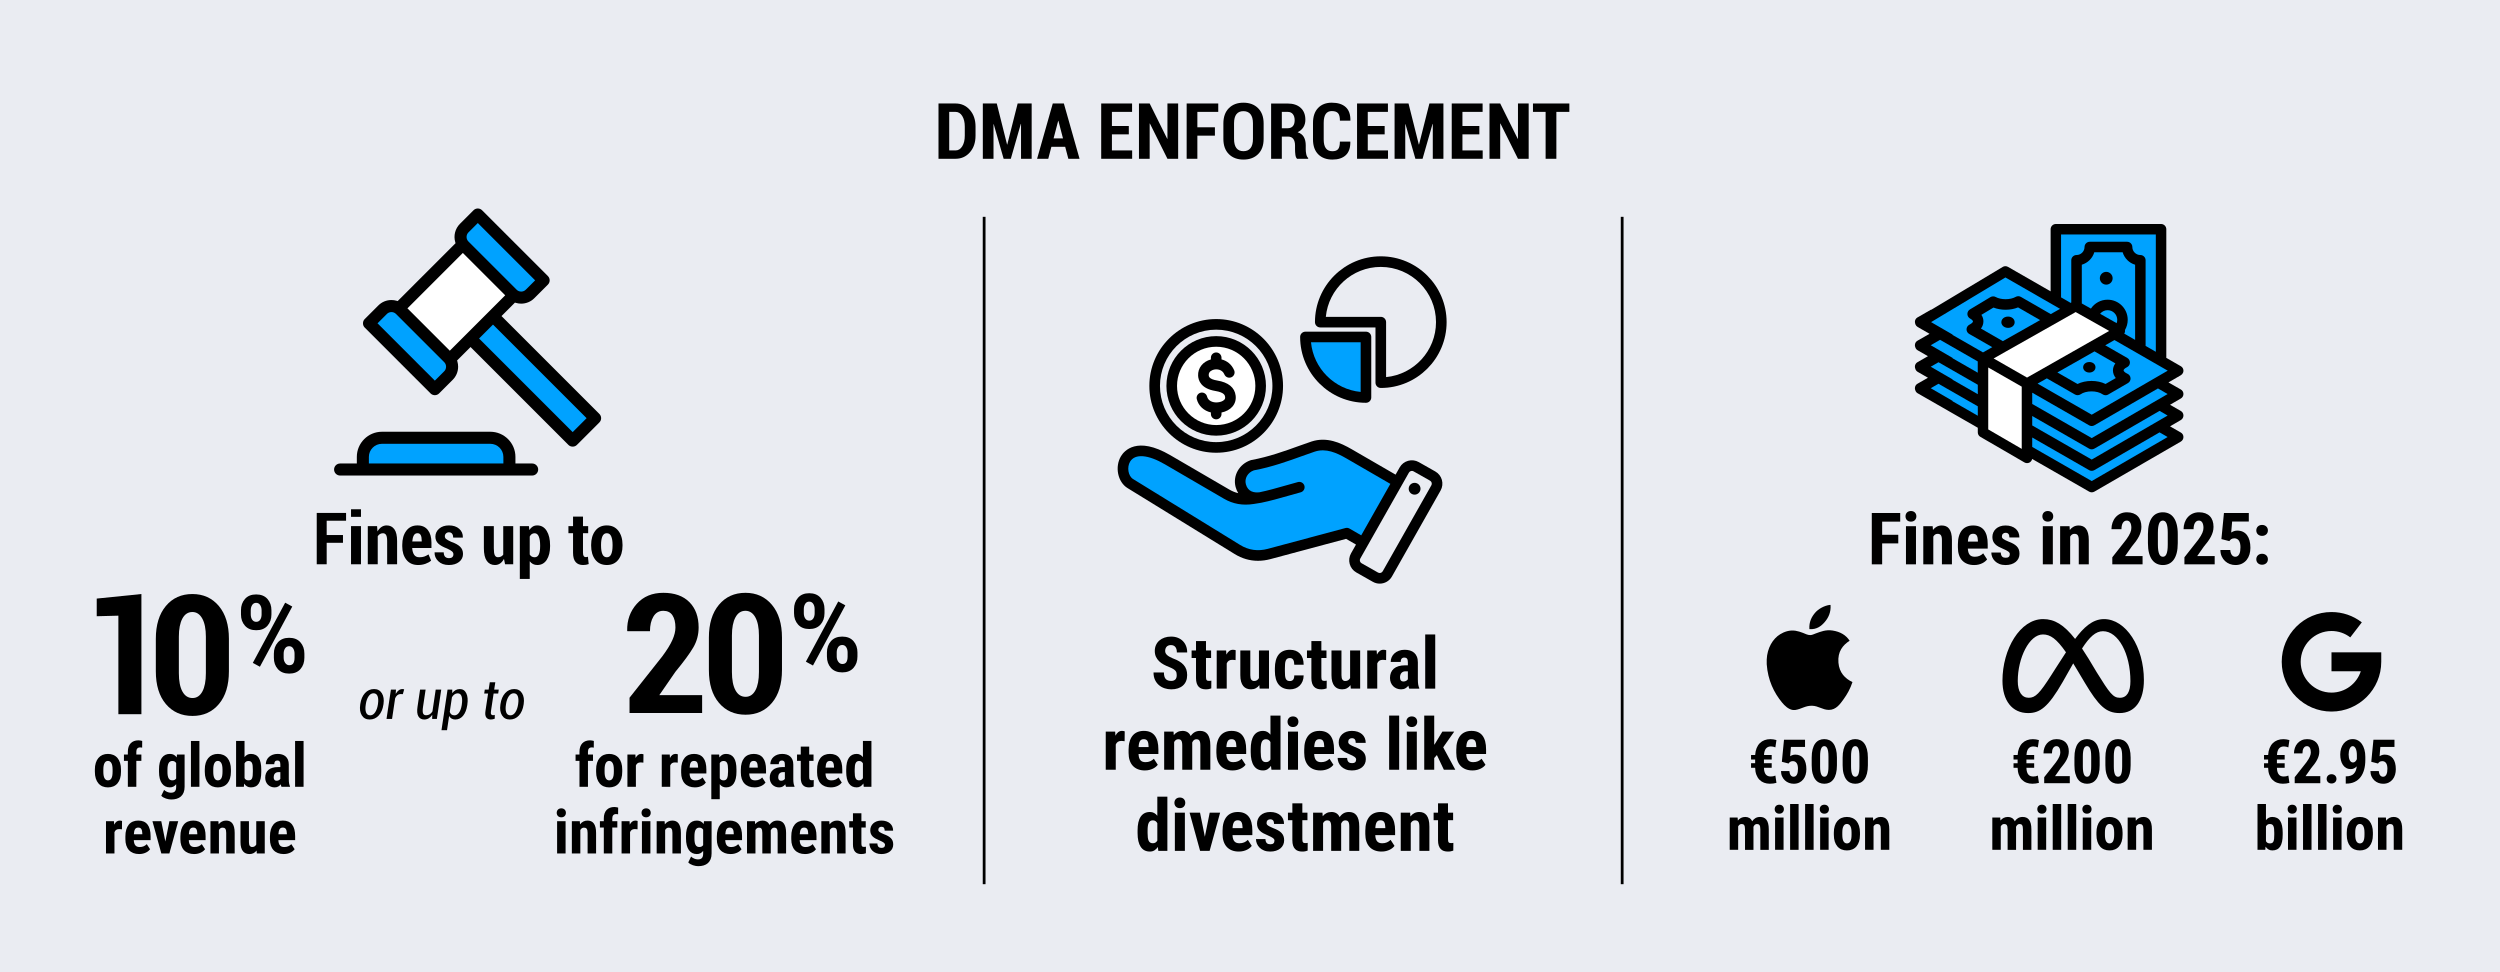<?xml version="1.0" encoding="UTF-8"?>
<svg id="Layer_1" xmlns="http://www.w3.org/2000/svg" version="1.1" viewBox="0 0 900 350">
  <!-- Generator: Adobe Illustrator 29.7.1, SVG Export Plug-In . SVG Version: 2.1.1 Build 8)  -->
  <defs>
    <style>
      .st0 {
        fill: #fff;
      }

      .st1 {
        fill: #eaecf2;
      }

      .st2 {
        fill: #00a2ff;
      }
    </style>
  </defs>
  <rect class="st1" y="0" width="900" height="350"/>
  <g>
    <path d="M337.862,57.16v-19.906h6.139c2.078,0,3.796.777,5.154,2.331,1.358,1.554,2.037,3.548,2.037,5.981v3.295c0,2.443-.679,4.437-2.037,5.981-1.358,1.545-3.076,2.317-5.154,2.317h-6.139ZM341.718,40.276v13.877h2.283c.993,0,1.795-.492,2.406-1.477.61-.984.916-2.256.916-3.814v-3.322c0-1.54-.306-2.803-.916-3.787-.611-.984-1.413-1.477-2.406-1.477h-2.283Z"/>
    <path d="M362.54,52.02h.082l3.732-14.766h5.045v19.906h-3.828v-12.537l-.082-.014-3.596,12.551h-2.584l-3.568-12.455-.082.014v12.441h-3.842v-19.906h5.018l3.705,14.766Z"/>
    <path d="M383.472,52.854h-4.977l-1.121,4.307h-4.02l5.646-19.906h3.992l5.646,19.906h-4.033l-1.135-4.307ZM379.288,49.819h3.391l-1.654-6.316h-.082l-1.654,6.316Z"/>
    <path d="M406.372,48.369h-6.084v5.783h7.287v3.008h-11.143v-19.906h11.115v3.021h-7.26v5.086h6.084v3.008Z"/>
    <path d="M424.132,57.16h-3.855l-6.316-12.701-.082.014v12.688h-3.855v-19.906h3.855l6.316,12.715.082-.014v-12.701h3.855v19.906Z"/>
    <path d="M437.366,48.834h-6.316v8.326h-3.855v-19.906h11.375v3.021h-7.52v5.551h6.316v3.008Z"/>
    <path d="M454.907,49.996c0,2.343-.661,4.17-1.982,5.482s-3.081,1.969-5.277,1.969-3.951-.656-5.264-1.969-1.969-3.14-1.969-5.482v-5.551c0-2.333.654-4.163,1.962-5.489,1.308-1.326,3.06-1.989,5.257-1.989s3.958.663,5.284,1.989,1.989,3.156,1.989,5.489v5.551ZM451.065,44.404c0-1.449-.294-2.543-.882-3.281s-1.438-1.107-2.55-1.107c-1.121,0-1.964.367-2.529,1.101-.565.734-.848,1.83-.848,3.288v5.592c0,1.477.285,2.584.854,3.322.569.738,1.415,1.107,2.536,1.107s1.971-.369,2.55-1.107c.579-.738.868-1.846.868-3.322v-5.592Z"/>
    <path d="M461.456,49.176v7.984h-3.855v-19.893h5.961c1.978,0,3.534.515,4.669,1.545,1.135,1.03,1.702,2.466,1.702,4.307,0,1.03-.239,1.923-.718,2.68-.479.757-1.169,1.358-2.071,1.805,1.039.347,1.786.921,2.242,1.723.456.802.684,1.805.684,3.008v1.449c0,.556.063,1.14.191,1.75.128.611.355,1.058.684,1.34v.287h-3.992c-.319-.292-.521-.768-.608-1.429-.087-.661-.13-1.319-.13-1.976v-1.395c0-1.012-.21-1.795-.629-2.352-.419-.556-1.021-.834-1.805-.834h-2.324ZM461.456,46.168h2.078c.829,0,1.461-.248,1.894-.745.433-.497.649-1.201.649-2.112,0-.93-.214-1.668-.643-2.215s-1.053-.82-1.873-.82h-2.105v5.893Z"/>
    <path d="M486.093,50.981l.027.082c.036,2.133-.508,3.73-1.634,4.792-1.126,1.062-2.732,1.593-4.819,1.593-2.142,0-3.842-.631-5.1-1.894-1.258-1.262-1.887-3.056-1.887-5.38v-5.906c0-2.315.608-4.11,1.825-5.387,1.217-1.276,2.859-1.914,4.929-1.914,2.179,0,3.851.529,5.018,1.586,1.167,1.058,1.731,2.657,1.695,4.799l-.027.082h-3.746c0-1.276-.226-2.169-.677-2.68-.451-.51-1.205-.766-2.263-.766-.966,0-1.69.349-2.174,1.046s-.725,1.766-.725,3.206v5.934c0,1.449.26,2.522.779,3.22s1.304,1.046,2.352,1.046c.957,0,1.646-.253,2.064-.759s.629-1.406.629-2.7h3.732Z"/>
    <path d="M498.479,48.369h-6.084v5.783h7.287v3.008h-11.143v-19.906h11.115v3.021h-7.26v5.086h6.084v3.008Z"/>
    <path d="M510.771,52.02h.082l3.732-14.766h5.045v19.906h-3.828v-12.537l-.082-.014-3.596,12.551h-2.584l-3.568-12.455-.082.014v12.441h-3.842v-19.906h5.018l3.705,14.766Z"/>
    <path d="M532.563,48.369h-6.084v5.783h7.287v3.008h-11.143v-19.906h11.115v3.021h-7.26v5.086h6.084v3.008Z"/>
    <path d="M550.323,57.16h-3.855l-6.316-12.701-.082.014v12.688h-3.855v-19.906h3.855l6.316,12.715.082-.014v-12.701h3.855v19.906Z"/>
    <path d="M564.966,40.276h-4.676v16.885h-3.869v-16.885h-4.553v-3.021h13.098v3.021Z"/>
  </g>
  <g>
    <path d="M785.098,140.215l-4.454-2.548,4.454-2.585c.359-.208.642-.528.793-.906.094-.226.151-.472.151-.717,0-.679-.359-1.302-.944-1.623l-5.227-3.001v-46.311c0-1.038-.849-1.887-1.887-1.887h-37.875c-1.038,0-1.887.849-1.887,1.887v22.363l-15.343-8.813c-.585-.34-1.321-.34-1.906.019l-25.686,15.399h-.151l-4.83,2.772c-.585.321-.944.944-.944,1.623,0,.191.035.382.095.565.026.124.064.246.113.362.151.377.434.698.793.906l4.27,2.448-4.327,2.475c-.585.321-.944.944-.944,1.623h0c0,.247.049.485.137.706.123.469.426.889.882,1.146l3.681,2.111-3.757,2.152c-.585.321-.944.944-.944,1.623,0,.246.048.484.136.704.122.473.425.9.883,1.167l3.681,2.111-3.757,2.152c-.585.321-.944.944-.944,1.623,0,.266.056.522.158.756.134.441.427.832.861,1.076l21.627,12.399v1.661c0,.679.359,1.302.944,1.623l15.833,9.19c.302.17.623.264.944.264s.642-.075.944-.245c.472-.283.793-.736.906-1.264l20.532,11.776c.283.17.623.245.944.245s.661-.094.944-.264l31.1-18.003c.585-.34.944-.962.944-1.642s-.359-1.302-.944-1.623l-3.888-2.227,3.888-2.265c.585-.34.944-.962.944-1.642s-.359-1.302-.944-1.623l-3.888-2.227,3.888-2.265c.585-.321.944-.944.944-1.623h0c0-.679-.359-1.302-.944-1.623Z"/>
    <path class="st2" d="M741.977,84.412h34.12v42.234l-3.68-2.114v-30.836c0-1.038-.849-1.887-1.887-1.887-1.585,0-2.887-1.302-2.887-2.887,0-1.038-.849-1.887-1.887-1.887h-13.436c-1.038,0-1.887.849-1.887,1.887,0,1.585-1.302,2.887-2.887,2.887-1.038,0-1.887.849-1.887,1.887v15.21l-.226.132-3.453-1.982v-22.646Z"/>
    <path class="st2" d="M764.981,118.814c.642-1.095,1-2.359,1-3.68,0-4.001-3.246-7.247-7.247-7.247-2.453,0-4.699,1.246-6.001,3.208l-3.284-1.849v-13.946c2.151-.642,3.869-2.34,4.491-4.491h10.209c.642,2.151,2.34,3.869,4.491,4.491v27.062l-3.906-2.246c.17-.283.283-.623.283-.981,0-.113-.019-.208-.038-.321Z"/>
    <path class="st2" d="M762.207,115.134c0,.434-.075.83-.208,1.208l-5.963-3.378c.642-.793,1.623-1.302,2.699-1.302,1.906,0,3.472,1.566,3.472,3.472Z"/>
    <polygon class="st2" points="711.99 130.118 711.99 134.176 702.921 128.973 702.921 128.843 695.062 124.285 698.415 122.335 711.99 130.118"/>
    <polygon class="st2" points="712.009 149.669 702.921 144.452 702.921 144.318 695.062 139.759 697.844 138.152 712.009 146.272 712.009 149.669"/>
    <polygon class="st2" points="712.009 141.913 702.921 136.705 702.921 136.581 695.062 132.022 697.861 130.405 712.009 138.516 712.009 141.913"/>
    <path class="st2" d="M702.921,120.588v-.146l-7.734-4.48,7.259-4.359.193-.111h-.008l19.325-11.606,19.664,11.304-3.34,1.887-10.757-6.19c-.585-.34-1.302-.34-1.887,0-.925.528-2.246.83-3.623.83-1.34,0-2.642-.283-3.567-.793-.585-.321-1.302-.302-1.887.038l-7.379,4.435c-.585.34-.925.981-.925,1.661.019.679.396,1.302.981,1.623.698.377,1.038.811,1.038,1.038s-.34.698-1.246,1.151c-.623.302-1.038.925-1.076,1.642-.019.698.34,1.359.944,1.698l8.322,4.774-3.34,1.887-10.957-6.285Z"/>
    <path class="st2" d="M713.292,113.342l4.359-2.623c1.302.51,2.793.793,4.359.793,1.623,0,3.17-.302,4.491-.849l7.945,4.567-13.418,7.586-7.888-4.529c.566-.774.887-1.642.887-2.585.019-.83-.245-1.642-.736-2.359Z"/>
    <polygon class="st0" points="727.823 161.596 715.765 154.595 715.765 132.289 727.823 139.195 727.823 161.596"/>
    <polygon class="st0" points="729.729 135.931 717.708 129.043 721.973 126.627 747.242 112.341 759.301 119.135 729.729 135.931"/>
    <path class="st2" d="M761.679,136.101l-3.68,2.132c-1.434-.717-3.208-1.095-5.058-1.095-1.831,0-3.604.396-5.039,1.095l-7.247-4.152,13.361-7.586,7.511,4.322c-.566.774-.868,1.642-.868,2.567.019.981.359,1.906,1.019,2.717Z"/>
    <path class="st2" d="M753.017,173.183l-21.419-12.285v-3.397l20.494,11.757c.283.17.623.245.944.245s.661-.094.944-.264l23.457-13.587,2.906,1.68-27.326,15.852Z"/>
    <path class="st2" d="M753.017,165.446l-21.419-12.285v-3.397l20.494,11.757c.283.17.623.245.944.245s.661-.094.944-.264l23.457-13.587,2.906,1.68-27.326,15.852Z"/>
    <path class="st2" d="M753.017,157.708l-21.419-12.285v-4.057l1.774,1.019,18.721,10.738c.226.132.453.208.698.226.075.019.17.019.245.019.321,0,.661-.094.944-.264l22.891-13.267,3.472,2.019-27.326,15.852Z"/>
    <path class="st2" d="M753.017,149.292l-19.494-11.191,3.34-1.887,10.134,5.812c.642.359,1.434.321,2.038-.094.906-.642,2.378-1.038,3.925-1.038,1.566,0,3.038.396,3.944,1.038.321.245.717.359,1.113.359.321,0,.661-.075.944-.264l7.096-4.114c.623-.359.981-1.019.944-1.736s-.472-1.34-1.113-1.623c-1.019-.453-1.396-.981-1.396-1.227,0-.226.321-.698,1.227-1.132.623-.302,1.038-.925,1.057-1.623.019-.698-.34-1.359-.944-1.698l-7.945-4.567,3.321-1.887,19.173,11.021-27.364,15.852Z"/>
    <path d="M721.747,117.795h0c.34.151.736.245,1.132.245,1.378,0,2.397-.887,2.397-2.038s-1.019-2.038-2.397-2.038c-.434,0-.849.094-1.208.264-.736.359-1.189,1.019-1.189,1.774s.491,1.453,1.264,1.793Z"/>
    <path d="M752.149,130.326c-.396,0-.793.094-1.132.245-.679.34-1.095.944-1.095,1.642,0,.717.453,1.359,1.17,1.68.321.151.679.226,1.057.226,1.264,0,2.227-.811,2.227-1.906s-.962-1.887-2.227-1.887Z"/>
    <path d="M758.244,97.867c-1.264,0-2.302,1.019-2.302,2.302,0,1.264,1.019,2.302,2.302,2.302s2.302-1.019,2.302-2.302c0-1.246-1.038-2.302-2.302-2.302Z"/>
  </g>
  <g>
    <path d="M129.713,253.418c.241-1.628.802-2.928,1.685-3.901s1.978-1.46,3.286-1.46c1.244,0,2.174.506,2.793,1.519s.814,2.293.586,3.843l-.039.264c-.248,1.634-.811,2.933-1.689,3.896s-1.969,1.445-3.271,1.445c-1.256,0-2.194-.501-2.812-1.504s-.811-2.282-.576-3.838l.039-.264ZM131.666,253.682c-.182,1.159-.145,2.088.112,2.788s.76,1.05,1.509,1.05c.69,0,1.278-.364,1.763-1.094s.812-1.644.981-2.744l.039-.264c.169-1.14.127-2.063-.127-2.773s-.749-1.064-1.484-1.064c-.703,0-1.299.368-1.787,1.104s-.811,1.647-.967,2.734l-.039.264Z"/>
    <path d="M145.016,249.903l-.85-.049c-.404,0-.768.132-1.094.396s-.599.633-.82,1.108l-1.113,7.461h-1.992l1.582-10.566h1.826l-.098,1.455.059.029c.28-.521.624-.932,1.03-1.23.407-.3.851-.449,1.333-.449.124,0,.239.011.347.034.107.022.2.05.278.083l-.488,1.729Z"/>
    <path d="M155.572,258.819l.039-1.494c-.358.554-.783.975-1.274,1.265s-1.034.435-1.626.435c-.938,0-1.632-.378-2.085-1.133s-.558-1.914-.317-3.477l.918-6.162h1.992l-.928,6.182c-.176,1.179-.167,1.982.024,2.412s.558.645,1.099.645c.482,0,.913-.12,1.294-.361s.705-.583.972-1.025l1.172-7.852h1.992l-1.582,10.566h-1.689Z"/>
    <path d="M168.209,253.867c-.248,1.621-.746,2.886-1.494,3.794s-1.686,1.362-2.812,1.362c-.508,0-.946-.107-1.313-.322s-.669-.53-.903-.947l-.762,5.127h-1.992l2.188-14.629h1.689v1.27c.358-.476.763-.839,1.216-1.089.453-.251.956-.376,1.509-.376,1.074,0,1.855.518,2.344,1.553s.609,2.386.361,4.053l-.029.205ZM166.246,253.662c.189-1.237.166-2.224-.068-2.959s-.703-1.104-1.406-1.104c-.43,0-.82.127-1.172.381s-.651.593-.898,1.016l-.791,5.283c.117.397.314.703.591.918s.64.322,1.089.322c.67,0,1.234-.337,1.689-1.011s.768-1.555.938-2.642l.029-.205Z"/>
    <path d="M178.307,245.625l-.4,2.627h1.65l-.205,1.416h-1.65l-.947,6.289c-.091.573-.07.969.063,1.187s.34.327.62.327c.111,0,.218-.01.322-.029s.221-.049.352-.088v1.367c-.202.091-.423.164-.664.22s-.485.083-.732.083c-.736,0-1.286-.247-1.65-.742s-.465-1.27-.303-2.324l.947-6.289h-1.396l.205-1.416h1.396l.4-2.627h1.992Z"/>
    <path d="M180.182,253.418c.241-1.628.802-2.928,1.685-3.901s1.978-1.46,3.286-1.46c1.244,0,2.174.506,2.793,1.519s.814,2.293.586,3.843l-.039.264c-.248,1.634-.811,2.933-1.689,3.896s-1.969,1.445-3.271,1.445c-1.256,0-2.194-.501-2.812-1.504s-.811-2.282-.576-3.838l.039-.264ZM182.135,253.682c-.182,1.159-.145,2.088.112,2.788s.76,1.05,1.509,1.05c.69,0,1.278-.364,1.763-1.094s.812-1.644.981-2.744l.039-.264c.169-1.14.127-2.063-.127-2.773s-.749-1.064-1.484-1.064c-.703,0-1.299.368-1.787,1.104s-.811,1.647-.967,2.734l-.039.264Z"/>
  </g>
  <g>
    <path d="M423.62,243.058c0-.322-.03-.609-.089-.863s-.184-.493-.375-.718c-.19-.224-.461-.442-.812-.653-.351-.212-.819-.437-1.403-.673-.694-.263-1.356-.563-1.987-.901-.63-.339-1.185-.738-1.663-1.2-.478-.461-.859-.994-1.143-1.6-.284-.604-.425-1.31-.425-2.113,0-.771.144-1.475.432-2.114.288-.639.692-1.183,1.212-1.631.521-.449,1.138-.798,1.854-1.048.715-.249,1.504-.374,2.368-.374.889,0,1.69.142,2.406.425.715.284,1.325.678,1.828,1.181.503.504.891,1.104,1.162,1.803s.406,1.467.406,2.305h-3.72c0-.39-.04-.747-.121-1.073-.081-.325-.208-.604-.381-.838-.173-.232-.396-.414-.667-.546-.271-.131-.597-.196-.978-.196-.355,0-.662.055-.92.165-.258.109-.472.26-.641.45s-.296.417-.381.68c-.084.262-.127.541-.127.838,0,.305.065.579.197.825.131.245.317.474.559.686.241.211.533.41.876.597.343.186.722.368,1.136.546.863.312,1.617.66,2.26,1.041s1.181.812,1.612,1.295.753,1.026.965,1.631c.211.605.317,1.289.317,2.051,0,.812-.133,1.536-.4,2.171s-.647,1.17-1.143,1.605c-.495.437-1.094.771-1.796,1.003-.703.233-1.494.35-2.374.35-.795,0-1.576-.121-2.342-.362s-1.449-.611-2.05-1.11c-.601-.5-1.085-1.13-1.454-1.892s-.552-1.668-.552-2.717h3.745c0,.559.055,1.032.165,1.422.11.389.277.704.501.945s.501.415.832.521c.33.106.715.159,1.155.159.355,0,.658-.053.908-.159.25-.105.453-.249.609-.432.157-.182.269-.399.336-.653s.102-.529.102-.825Z"/>
    <path d="M434.157,230.794v3.377h1.841v2.704h-1.841v6.817c0,.287.019.524.057.711.038.186.102.332.19.438.089.106.201.178.336.216s.3.058.495.058c.178,0,.341-.009.489-.025.148-.018.269-.038.362-.063l-.025,2.793c-.271.102-.563.184-.876.247s-.681.096-1.104.096c-.533,0-1.016-.074-1.447-.223-.432-.147-.802-.385-1.111-.711-.309-.325-.546-.747-.711-1.263-.165-.517-.248-1.139-.248-1.866v-7.224h-1.587v-2.704h1.587v-3.377h3.593Z"/>
    <path d="M444.808,237.637c-.162-.018-.357-.038-.592-.063-.232-.025-.434-.038-.602-.038-.518,0-.936.109-1.258.33-.32.22-.566.541-.736.965v9.077h-3.605v-13.736h3.39l.102,1.485c.27-.551.602-.978.996-1.282.393-.305.844-.457,1.352-.457.162,0,.336.015.527.044.189.03.346.07.463.121l-.037,3.555Z"/>
    <path d="M453.357,246.651c-.355.482-.78.854-1.276,1.117-.494.262-1.068.394-1.72.394-.575,0-1.099-.096-1.567-.286-.471-.19-.874-.49-1.213-.901-.339-.41-.601-.939-.787-1.587s-.279-1.424-.279-2.329v-8.887h3.593v8.912c0,.753.123,1.288.368,1.605s.567.477.965.477c.44,0,.804-.096,1.092-.286s.517-.45.686-.78v-9.928h3.618v13.736h-3.377l-.102-1.257Z"/>
    <path d="M464.354,245.178c.499,0,.887-.154,1.162-.464.274-.309.416-.831.425-1.567h3.377c-.009.778-.14,1.479-.394,2.101s-.599,1.149-1.035,1.581c-.436.432-.949.762-1.542.99s-1.231.343-1.917.343c-.923,0-1.727-.148-2.412-.444-.686-.297-1.255-.726-1.707-1.289-.453-.562-.792-1.255-1.016-2.075-.225-.821-.337-1.757-.337-2.806v-.99c0-1.05.112-1.987.337-2.812.224-.825.561-1.521,1.009-2.088.448-.567,1.016-.999,1.701-1.295.686-.297,1.485-.444,2.399-.444.736,0,1.407.116,2.012.349.605.233,1.122.576,1.549,1.028.428.453.758,1.014.99,1.683.233.668.354,1.442.362,2.323h-3.377c-.009-.771-.136-1.363-.381-1.777-.245-.415-.651-.622-1.219-.622-.397,0-.713.08-.946.241-.232.16-.41.396-.533.704-.122.31-.203.69-.24,1.143-.039.453-.058.976-.058,1.568v.99c0,.601.017,1.128.051,1.58.034.453.112.832.235,1.137.122.305.302.533.539.686s.559.229.965.229Z"/>
    <path d="M475.689,230.794v3.377h1.841v2.704h-1.841v6.817c0,.287.02.524.057.711.039.186.102.332.191.438.088.106.2.178.336.216s.301.058.495.058c.178,0,.341-.009.489-.025.147-.018.269-.038.361-.063l-.025,2.793c-.271.102-.562.184-.876.247s-.682.096-1.104.096c-.533,0-1.016-.074-1.447-.223-.432-.147-.802-.385-1.111-.711-.309-.325-.545-.747-.711-1.263-.164-.517-.247-1.139-.247-1.866v-7.224h-1.587v-2.704h1.587v-3.377h3.593Z"/>
    <path d="M486.174,246.651c-.355.482-.78.854-1.276,1.117-.494.262-1.068.394-1.72.394-.575,0-1.099-.096-1.567-.286-.471-.19-.874-.49-1.213-.901-.339-.41-.601-.939-.787-1.587s-.279-1.424-.279-2.329v-8.887h3.593v8.912c0,.753.123,1.288.368,1.605s.567.477.965.477c.44,0,.804-.096,1.092-.286s.517-.45.686-.78v-9.928h3.618v13.736h-3.377l-.102-1.257Z"/>
    <path d="M498.996,237.637c-.161-.018-.357-.038-.591-.063-.232-.025-.434-.038-.603-.038-.517,0-.936.109-1.257.33-.321.22-.567.541-.736.965v9.077h-3.605v-13.736h3.39l.102,1.485c.271-.551.603-.978.997-1.282.393-.305.844-.457,1.352-.457.161,0,.336.015.527.044.189.03.345.07.463.121l-.038,3.555Z"/>
    <path d="M507.318,247.907c-.067-.145-.125-.307-.171-.489-.047-.182-.092-.374-.134-.577-.271.372-.62.686-1.048.939-.427.254-.949.381-1.567.381-.559,0-1.081-.098-1.567-.292-.487-.195-.91-.47-1.27-.825-.36-.355-.644-.785-.852-1.289-.207-.503-.311-1.068-.311-1.694,0-.694.112-1.322.336-1.886.225-.562.563-1.041,1.016-1.435.453-.394,1.021-.696,1.701-.907.682-.212,1.483-.317,2.406-.317h.978v-1.104c0-.618-.105-1.054-.317-1.308s-.521-.381-.927-.381c-.466,0-.806.138-1.022.412-.215.275-.323.662-.323,1.162h-3.593c0-.602.116-1.166.35-1.695.232-.528.568-.992,1.009-1.39.44-.398.969-.713,1.587-.946.618-.232,1.316-.349,2.095-.349.686,0,1.316.087,1.892.26.575.174,1.075.444,1.498.812s.753.838.99,1.409.355,1.259.355,2.063v6.094c0,.397.011.751.031,1.06.021.31.054.589.096.838.042.25.096.475.158.673.064.199.138.388.223.565v.216h-3.618ZM505.198,245.343c.397,0,.736-.081,1.016-.241.279-.161.486-.352.622-.571v-2.856h-.851c-.339,0-.631.055-.876.165-.245.109-.45.262-.616.457-.164.194-.287.423-.367.686-.081.262-.121.541-.121.838,0,.499.104.878.311,1.136.208.259.502.388.883.388Z"/>
    <path d="M516.683,247.907h-3.605v-19.5h3.605v19.5Z"/>
    <path d="M404.859,266.837c-.161-.018-.357-.038-.59-.063s-.434-.038-.603-.038c-.516,0-.935.109-1.257.33-.322.22-.567.541-.736.965v9.077h-3.605v-13.736h3.39l.102,1.485c.271-.551.603-.978.997-1.282s.844-.457,1.352-.457c.161,0,.336.015.527.044.19.03.345.07.463.121l-.038,3.555Z"/>
    <path d="M412.152,277.362c-.939,0-1.773-.145-2.501-.432-.728-.288-1.341-.703-1.841-1.244-.5-.542-.878-1.204-1.136-1.987-.258-.782-.387-1.674-.387-2.672v-1.13c0-1.117.125-2.097.375-2.939.25-.842.609-1.549,1.079-2.12s1.045-1.001,1.727-1.288c.681-.288,1.454-.432,2.317-.432,1.744,0,3.051.562,3.923,1.688.872,1.125,1.308,2.793,1.308,5.002v1.638h-7.147c.025.55.1,1.011.222,1.384.123.372.29.673.501.901s.468.394.768.495.641.152,1.022.152c.635,0,1.2-.108,1.695-.324s.933-.519,1.314-.907l1.409,2.171c-.178.245-.411.488-.698.729s-.626.459-1.016.654c-.389.194-.83.354-1.32.476-.491.123-1.028.185-1.612.185ZM411.758,266.101c-.626,0-1.081.224-1.365.673-.284.448-.451,1.168-.501,2.158h3.593v-.33c-.017-.821-.152-1.443-.406-1.866-.254-.424-.694-.635-1.32-.635Z"/>
    <path d="M422.461,263.371l.102,1.27c.381-.482.836-.857,1.365-1.124s1.136-.399,1.822-.399c.635,0,1.204.147,1.708.444.503.296.903.766,1.2,1.409.373-.584.836-1.039,1.39-1.365.554-.325,1.212-.488,1.974-.488.559,0,1.064.093,1.517.279.453.186.84.486,1.162.901.322.414.571.956.749,1.625.178.668.267,1.485.267,2.45v8.734h-3.593v-8.747c0-.457-.032-.83-.095-1.117-.063-.288-.159-.515-.286-.68s-.279-.279-.457-.343-.381-.095-.609-.095c-.355,0-.656.109-.901.33-.246.22-.444.521-.597.901.008.093.015.19.019.292s.006.203.006.305v9.153h-3.593v-8.722c0-.457-.032-.832-.095-1.124s-.157-.522-.279-.691c-.123-.17-.275-.286-.457-.35s-.387-.095-.616-.095c-.33,0-.616.089-.857.267s-.446.423-.616.736v9.979h-3.593v-13.736h3.364Z"/>
    <path d="M443.758,277.362c-.939,0-1.773-.145-2.501-.432-.728-.288-1.341-.703-1.841-1.244-.5-.542-.878-1.204-1.136-1.987-.258-.782-.387-1.674-.387-2.672v-1.13c0-1.117.125-2.097.375-2.939.25-.842.609-1.549,1.079-2.12s1.045-1.001,1.726-1.288c.682-.288,1.454-.432,2.317-.432,1.743,0,3.051.562,3.923,1.688.872,1.125,1.308,2.793,1.308,5.002v1.638h-7.147c.025.55.1,1.011.223,1.384.122.372.289.673.501.901s.468.394.769.495c.3.102.641.152,1.021.152.635,0,1.199-.108,1.695-.324.494-.216.933-.519,1.313-.907l1.409,2.171c-.178.245-.41.488-.698.729s-.626.459-1.016.654c-.39.194-.829.354-1.32.476-.491.123-1.028.185-1.612.185ZM443.364,266.101c-.626,0-1.081.224-1.364.673-.284.448-.451,1.168-.502,2.158h3.593v-.33c-.017-.821-.152-1.443-.406-1.866-.254-.424-.694-.635-1.32-.635Z"/>
    <path d="M450.255,269.82c0-2.252.381-3.932,1.143-5.04.762-1.109,1.87-1.663,3.326-1.663.559,0,1.056.12,1.491.361.437.241.819.578,1.149,1.01v-6.881h3.618v19.5h-3.263l-.165-1.396c-.347.516-.756.92-1.225,1.212-.471.292-1.01.438-1.619.438-1.456,0-2.562-.563-3.32-1.688-.757-1.126-1.136-2.776-1.136-4.951v-.901ZM453.86,270.722c0,.635.029,1.181.089,1.638s.163.836.311,1.136c.148.301.344.521.584.66.242.14.544.21.908.21.381,0,.702-.085.965-.254.263-.17.479-.402.647-.698v-6.271c-.169-.322-.388-.571-.653-.749-.268-.178-.582-.267-.946-.267-.355,0-.653.071-.896.216-.24.144-.438.363-.59.66-.152.296-.26.679-.324,1.148-.062.47-.095,1.026-.095,1.67v.901Z"/>
    <path d="M463.514,259.817c0-.279.047-.535.14-.769.093-.232.225-.434.394-.603.169-.17.374-.301.616-.394.24-.094.51-.14.806-.14s.565.046.806.14c.242.093.447.224.616.394.169.169.301.37.394.603.093.233.14.489.14.769s-.047.535-.14.768c-.093.233-.225.437-.394.609-.169.174-.374.307-.616.4-.24.093-.51.14-.806.14s-.565-.047-.806-.14c-.242-.094-.447-.227-.616-.4-.169-.173-.301-.376-.394-.609-.093-.232-.14-.488-.14-.768ZM467.284,277.108h-3.605v-13.736h3.605v13.736Z"/>
    <path d="M475.384,277.362c-.939,0-1.773-.145-2.501-.432-.728-.288-1.342-.703-1.841-1.244-.499-.542-.878-1.204-1.137-1.987-.258-.782-.387-1.674-.387-2.672v-1.13c0-1.117.125-2.097.375-2.939.249-.842.609-1.549,1.078-2.12.471-.571,1.046-1.001,1.727-1.288.682-.288,1.454-.432,2.317-.432,1.743,0,3.051.562,3.923,1.688.872,1.125,1.308,2.793,1.308,5.002v1.638h-7.147c.025.55.1,1.011.223,1.384.122.372.289.673.501.901s.468.394.769.495c.3.102.641.152,1.021.152.635,0,1.199-.108,1.695-.324.494-.216.933-.519,1.313-.907l1.409,2.171c-.178.245-.41.488-.698.729s-.626.459-1.016.654c-.39.194-.829.354-1.32.476-.491.123-1.028.185-1.612.185ZM474.99,266.101c-.626,0-1.081.224-1.364.673-.284.448-.451,1.168-.502,2.158h3.593v-.33c-.017-.821-.152-1.443-.406-1.866-.254-.424-.694-.635-1.32-.635Z"/>
    <path d="M488.21,273.426c0-.178-.045-.341-.133-.489-.09-.147-.229-.296-.42-.444-.189-.147-.438-.298-.742-.45s-.669-.322-1.092-.508c-.626-.254-1.181-.515-1.663-.781s-.889-.566-1.219-.901c-.33-.334-.58-.711-.749-1.13s-.254-.903-.254-1.453c0-.576.107-1.115.324-1.619.215-.503.526-.943.933-1.32.406-.376.903-.673,1.491-.889.589-.216,1.255-.323,2-.323.771,0,1.462.104,2.076.311.613.208,1.136.5,1.567.876.432.377.762.83.99,1.358.229.529.343,1.115.343,1.759h-3.593c0-.525-.105-.936-.317-1.231-.212-.297-.571-.444-1.079-.444-.381,0-.694.118-.939.355-.245.236-.368.566-.368.99,0,.178.04.336.121.476.08.14.211.277.393.413.183.135.422.274.718.419.296.144.66.309,1.092.495.686.254,1.28.521,1.784.8.503.279.92.59,1.25.933s.575.73.736,1.162.241.931.241,1.498c0,.609-.118,1.163-.355,1.663-.237.499-.573.927-1.009,1.282-.437.355-.963.633-1.581.831-.618.199-1.308.299-2.069.299-.838,0-1.576-.129-2.215-.388-.64-.258-1.175-.601-1.606-1.028-.432-.427-.758-.909-.978-1.447-.22-.537-.33-1.085-.33-1.644h3.415c.009.372.06.679.152.92s.218.434.374.578c.157.144.344.243.559.298.217.056.451.083.705.083.965,0,1.447-.437,1.447-1.308Z"/>
    <path d="M503.698,277.108h-3.605v-19.5h3.605v19.5Z"/>
    <path d="M506.286,259.817c0-.279.047-.535.14-.769.093-.232.225-.434.394-.603.169-.17.374-.301.616-.394.24-.094.51-.14.806-.14s.565.046.806.14c.242.093.447.224.616.394.169.169.301.37.394.603.093.233.14.489.14.769s-.047.535-.14.768c-.093.233-.225.437-.394.609-.169.174-.374.307-.616.4-.24.093-.51.14-.806.14s-.565-.047-.806-.14c-.242-.094-.447-.227-.616-.4-.169-.173-.301-.376-.394-.609-.093-.232-.14-.488-.14-.768ZM510.057,277.108h-3.605v-13.736h3.605v13.736Z"/>
    <path d="M517.283,271.814l-.965,1.079v4.215h-3.593v-19.5h3.593v10.537l.444-.66,2.488-4.113h4.278l-3.986,5.662,4.367,8.074h-4.113l-2.514-5.294Z"/>
    <path d="M530.124,277.362c-.939,0-1.773-.145-2.501-.432-.728-.288-1.342-.703-1.841-1.244-.499-.542-.878-1.204-1.137-1.987-.258-.782-.387-1.674-.387-2.672v-1.13c0-1.117.125-2.097.375-2.939.249-.842.609-1.549,1.078-2.12.471-.571,1.046-1.001,1.727-1.288.682-.288,1.454-.432,2.317-.432,1.743,0,3.051.562,3.923,1.688.872,1.125,1.308,2.793,1.308,5.002v1.638h-7.147c.025.55.1,1.011.223,1.384.122.372.289.673.501.901s.468.394.769.495c.3.102.641.152,1.021.152.635,0,1.199-.108,1.695-.324.494-.216.933-.519,1.313-.907l1.409,2.171c-.178.245-.41.488-.698.729s-.626.459-1.016.654c-.39.194-.829.354-1.32.476-.491.123-1.028.185-1.612.185ZM529.73,266.101c-.626,0-1.081.224-1.364.673-.284.448-.451,1.168-.502,2.158h3.593v-.33c-.017-.821-.152-1.443-.406-1.866-.254-.424-.694-.635-1.32-.635Z"/>
    <path d="M409.526,299.021c0-2.251.381-3.932,1.143-5.04s1.871-1.663,3.326-1.663c.559,0,1.056.121,1.492.361.436.242.819.578,1.149,1.01v-6.881h3.618v19.5h-3.263l-.165-1.396c-.347.517-.755.92-1.225,1.213-.47.291-1.009.438-1.619.438-1.456,0-2.562-.562-3.32-1.688s-1.136-2.776-1.136-4.951v-.901ZM413.132,299.922c0,.635.03,1.181.089,1.638s.163.836.311,1.137c.148.3.343.52.584.66.241.139.544.209.908.209.381,0,.703-.085.965-.254s.478-.402.647-.698v-6.271c-.169-.321-.387-.571-.654-.749s-.582-.267-.946-.267c-.355,0-.654.072-.895.216s-.438.364-.59.66-.26.68-.324,1.148c-.063.471-.095,1.026-.095,1.67v.901Z"/>
    <path d="M422.785,289.017c0-.279.046-.535.14-.768.093-.233.224-.435.394-.604s.375-.301.616-.394.51-.14.806-.14.565.047.806.14.446.225.616.394.3.37.394.604c.093.232.14.488.14.768s-.046.535-.14.768c-.093.233-.224.437-.394.609-.169.174-.375.308-.616.4s-.51.14-.806.14-.565-.047-.806-.14-.446-.227-.616-.4c-.169-.173-.3-.376-.394-.609-.093-.232-.14-.488-.14-.768ZM426.556,306.308h-3.605v-13.736h3.605v13.736Z"/>
    <path d="M433.752,301.23l1.739-8.658h3.745l-3.771,13.736h-3.428l-3.783-13.736h3.758l1.739,8.658Z"/>
    <path d="M445.981,306.562c-.939,0-1.773-.144-2.501-.432s-1.342-.702-1.841-1.244-.878-1.204-1.136-1.986c-.258-.783-.387-1.674-.387-2.673v-1.13c0-1.117.125-2.097.375-2.939.25-.842.61-1.549,1.079-2.119.471-.572,1.046-1.001,1.727-1.289.682-.288,1.454-.432,2.317-.432,1.743,0,3.051.562,3.923,1.688s1.308,2.793,1.308,5.002v1.638h-7.147c.025.55.1,1.012.223,1.384.122.372.289.673.501.901s.468.394.769.495c.3.102.641.152,1.021.152.635,0,1.199-.108,1.695-.323.494-.217.933-.519,1.313-.908l1.409,2.171c-.178.245-.41.489-.698.729-.288.242-.626.46-1.016.654s-.829.354-1.32.477c-.491.122-1.028.184-1.612.184ZM445.588,295.301c-.626,0-1.081.225-1.364.673-.284.448-.451,1.168-.502,2.158h3.593v-.33c-.017-.821-.152-1.443-.406-1.866s-.694-.635-1.32-.635Z"/>
    <path d="M458.808,302.626c0-.178-.045-.341-.133-.488-.09-.148-.229-.297-.42-.445-.189-.147-.438-.298-.742-.45s-.669-.321-1.092-.508c-.626-.254-1.181-.515-1.663-.78-.482-.268-.889-.567-1.219-.902-.33-.334-.58-.711-.749-1.129-.169-.42-.254-.904-.254-1.454,0-.575.107-1.115.324-1.618.215-.504.526-.944.933-1.32.406-.377.903-.674,1.491-.889.589-.217,1.255-.324,2-.324.771,0,1.462.104,2.076.311.613.208,1.136.5,1.567.877.432.376.762.829.99,1.357.229.529.343,1.115.343,1.759h-3.593c0-.524-.105-.936-.317-1.231s-.571-.444-1.079-.444c-.381,0-.694.118-.939.355s-.368.567-.368.99c0,.178.04.337.121.476.08.141.211.277.393.413.183.136.422.275.718.419s.66.309,1.092.495c.686.254,1.28.521,1.784.8.503.279.92.59,1.25.934.33.342.575.729.736,1.161s.241.931.241,1.498c0,.609-.118,1.164-.355,1.663s-.573.927-1.009,1.282c-.437.355-.963.633-1.581.831-.618.199-1.308.299-2.069.299-.838,0-1.576-.129-2.215-.387-.64-.259-1.175-.602-1.606-1.029-.432-.427-.758-.909-.978-1.447-.22-.537-.33-1.085-.33-1.644h3.415c.009.372.06.679.152.921.093.24.218.434.374.577.157.144.344.243.559.298.217.056.451.083.705.083.965,0,1.447-.436,1.447-1.308Z"/>
    <path d="M468.843,289.195v3.377h1.841v2.704h-1.841v6.817c0,.288.02.524.057.711.039.187.102.332.191.438.088.106.2.178.336.217.136.037.301.057.495.057.178,0,.341-.009.489-.025.147-.017.269-.038.361-.063l-.025,2.793c-.271.102-.562.185-.876.247-.313.064-.682.096-1.104.096-.533,0-1.016-.074-1.447-.223-.432-.147-.802-.385-1.111-.711-.309-.325-.545-.746-.711-1.263-.164-.517-.247-1.139-.247-1.866v-7.224h-1.587v-2.704h1.587v-3.377h3.593Z"/>
    <path d="M476.077,292.571l.102,1.27c.381-.482.836-.857,1.364-1.123.529-.268,1.137-.4,1.822-.4.635,0,1.204.148,1.707.444.504.296.904.766,1.2,1.409.372-.584.836-1.039,1.39-1.365.555-.325,1.213-.488,1.975-.488.559,0,1.064.093,1.518.279.452.187.84.486,1.161.901s.571.956.749,1.625.267,1.485.267,2.45v8.734h-3.593v-8.747c0-.457-.031-.829-.096-1.117-.062-.288-.158-.515-.285-.679-.127-.166-.279-.279-.457-.344-.178-.062-.381-.095-.609-.095-.355,0-.656.11-.901.33s-.444.521-.597.901c.009.093.015.19.02.292.004.102.006.203.006.305v9.153h-3.593v-8.722c0-.457-.032-.831-.095-1.124-.064-.291-.157-.522-.279-.691-.123-.169-.275-.285-.457-.35-.183-.062-.388-.095-.616-.095-.33,0-.616.089-.856.267-.242.178-.447.423-.616.736v9.979h-3.593v-13.736h3.364Z"/>
    <path d="M497.374,306.562c-.939,0-1.773-.144-2.501-.432s-1.342-.702-1.841-1.244-.878-1.204-1.137-1.986c-.258-.783-.387-1.674-.387-2.673v-1.13c0-1.117.125-2.097.375-2.939.249-.842.609-1.549,1.078-2.119.471-.572,1.046-1.001,1.727-1.289.682-.288,1.454-.432,2.317-.432,1.743,0,3.051.562,3.923,1.688s1.308,2.793,1.308,5.002v1.638h-7.147c.025.55.1,1.012.223,1.384.122.372.289.673.501.901s.468.394.769.495c.3.102.641.152,1.021.152.635,0,1.199-.108,1.695-.323.494-.217.933-.519,1.313-.908l1.409,2.171c-.178.245-.41.489-.698.729-.288.242-.626.46-1.016.654s-.829.354-1.32.477c-.491.122-1.028.184-1.612.184ZM496.98,295.301c-.626,0-1.081.225-1.364.673-.284.448-.451,1.168-.502,2.158h3.593v-.33c-.017-.821-.152-1.443-.406-1.866s-.694-.635-1.32-.635Z"/>
    <path d="M507.646,292.571l.102,1.358c.397-.524.863-.925,1.396-1.2.533-.274,1.13-.412,1.79-.412.533,0,1.024.091,1.473.273.448.182.834.479,1.155.895s.571.956.749,1.625.267,1.489.267,2.463v8.734h-3.605v-8.747c0-.44-.034-.804-.102-1.092s-.167-.517-.299-.686c-.131-.169-.294-.288-.488-.355s-.423-.102-.686-.102c-.339,0-.635.089-.889.267s-.466.423-.635.736v9.979h-3.605v-13.736h3.377Z"/>
    <path d="M521.28,289.195v3.377h1.841v2.704h-1.841v6.817c0,.288.02.524.057.711.039.187.102.332.191.438.088.106.2.178.336.217.136.037.301.057.495.057.178,0,.341-.009.489-.025.147-.017.269-.038.361-.063l-.025,2.793c-.271.102-.562.185-.876.247-.313.064-.682.096-1.104.096-.533,0-1.016-.074-1.447-.223-.432-.147-.802-.385-1.111-.711-.309-.325-.545-.746-.711-1.263-.164-.517-.247-1.139-.247-1.866v-7.224h-1.587v-2.704h1.587v-3.377h3.593Z"/>
  </g>
  <g>
    <path d="M683.379,195.622h-5.802v7.541h-3.732v-18.484h10.232v3.11h-6.5v4.735h5.802v3.098Z"/>
    <path d="M685.982,185.872c0-.279.047-.535.14-.768.093-.233.225-.434.394-.604.169-.169.374-.3.616-.394.24-.093.51-.14.806-.14s.565.047.806.14c.242.094.447.225.616.394.169.17.301.37.394.604.093.232.14.488.14.768s-.047.535-.14.769c-.093.232-.225.436-.394.609-.169.173-.374.307-.616.399-.24.094-.51.14-.806.14s-.565-.046-.806-.14c-.242-.093-.447-.227-.616-.399-.169-.174-.301-.377-.394-.609-.093-.233-.14-.489-.14-.769ZM689.753,203.163h-3.605v-13.736h3.605v13.736Z"/>
    <path d="M695.762,189.427l.102,1.358c.397-.524.863-.925,1.396-1.199.533-.275,1.13-.413,1.79-.413.533,0,1.024.091,1.473.273.448.182.834.48,1.155.895.321.415.571.957.749,1.625.178.669.267,1.49.267,2.463v8.734h-3.605v-8.747c0-.439-.034-.804-.102-1.092-.067-.287-.167-.516-.299-.686-.131-.169-.294-.287-.488-.355-.194-.067-.423-.102-.686-.102-.339,0-.635.089-.889.267s-.466.424-.635.736v9.979h-3.605v-13.736h3.377Z"/>
    <path d="M710.707,203.417c-.939,0-1.773-.144-2.501-.432-.728-.287-1.342-.702-1.841-1.244-.499-.541-.878-1.204-1.137-1.986-.258-.783-.387-1.674-.387-2.673v-1.13c0-1.117.125-2.097.375-2.938.249-.843.609-1.549,1.078-2.12.471-.571,1.046-1.001,1.727-1.289.682-.287,1.454-.432,2.317-.432,1.743,0,3.051.563,3.923,1.688.872,1.126,1.308,2.793,1.308,5.002v1.638h-7.147c.025.551.1,1.012.223,1.384.122.373.289.673.501.901s.468.394.769.495c.3.102.641.152,1.021.152.635,0,1.199-.107,1.695-.323.494-.216.933-.519,1.313-.908l1.409,2.171c-.178.246-.41.489-.698.73s-.626.459-1.016.653c-.39.195-.829.354-1.32.477-.491.122-1.028.184-1.612.184ZM710.313,192.156c-.626,0-1.081.225-1.364.673-.284.449-.451,1.168-.502,2.158h3.593v-.33c-.017-.82-.152-1.442-.406-1.866-.254-.423-.694-.635-1.32-.635Z"/>
    <path d="M723.533,199.482c0-.178-.045-.341-.133-.488-.09-.148-.229-.297-.42-.444-.189-.148-.438-.299-.742-.451s-.669-.321-1.092-.508c-.626-.254-1.181-.514-1.663-.78s-.889-.567-1.219-.901c-.33-.335-.58-.711-.749-1.13s-.254-.903-.254-1.454c0-.575.107-1.115.324-1.618.215-.504.526-.944.933-1.32.406-.377.903-.673,1.491-.889.589-.216,1.255-.324,2-.324.771,0,1.462.104,2.076.312.613.207,1.136.499,1.567.876.432.376.762.829.99,1.358.229.528.343,1.115.343,1.758h-3.593c0-.524-.105-.935-.317-1.231-.212-.296-.571-.444-1.079-.444-.381,0-.694.119-.939.355-.245.237-.368.567-.368.99,0,.178.04.337.121.477.08.14.211.277.393.412.183.136.422.275.718.419.296.145.66.31,1.092.495.686.254,1.28.521,1.784.8.503.279.92.591,1.25.934s.575.729.736,1.161.241.932.241,1.498c0,.609-.118,1.164-.355,1.663-.237.5-.573.927-1.009,1.282-.437.355-.963.633-1.581.832-.618.198-1.308.298-2.069.298-.838,0-1.576-.129-2.215-.387-.64-.259-1.175-.602-1.606-1.028-.432-.428-.758-.91-.978-1.447-.22-.538-.33-1.086-.33-1.645h3.415c.009.373.06.68.152.921s.218.434.374.577c.157.145.344.243.559.299.217.055.451.082.705.082.965,0,1.447-.436,1.447-1.308Z"/>
    <path d="M735.251,185.872c0-.279.047-.535.14-.768.093-.233.225-.434.394-.604.169-.169.374-.3.616-.394.24-.093.51-.14.806-.14s.565.047.806.14c.242.094.447.225.616.394.169.17.301.37.394.604.093.232.14.488.14.768s-.047.535-.14.769c-.093.232-.225.436-.394.609-.169.173-.374.307-.616.399-.24.094-.51.14-.806.14s-.565-.046-.806-.14c-.242-.093-.447-.227-.616-.399-.169-.174-.301-.377-.394-.609-.093-.233-.14-.489-.14-.769ZM739.021,203.163h-3.605v-13.736h3.605v13.736Z"/>
    <path d="M745.03,189.427l.102,1.358c.397-.524.863-.925,1.396-1.199.533-.275,1.13-.413,1.79-.413.533,0,1.024.091,1.473.273.448.182.834.48,1.155.895.321.415.571.957.749,1.625.178.669.267,1.49.267,2.463v8.734h-3.605v-8.747c0-.439-.034-.804-.102-1.092-.067-.287-.167-.516-.299-.686-.131-.169-.294-.287-.488-.355-.194-.067-.423-.102-.686-.102-.339,0-.635.089-.889.267s-.466.424-.635.736v9.979h-3.605v-13.736h3.377Z"/>
    <path d="M771.322,203.163h-10.893v-2.539l5.002-6.36c.355-.49.651-.938.889-1.339.237-.402.428-.772.571-1.111.144-.338.245-.651.305-.939.06-.287.089-.566.089-.838,0-.82-.142-1.464-.425-1.93-.284-.465-.692-.698-1.226-.698-.321,0-.601.078-.838.235-.237.156-.436.372-.597.647-.161.274-.279.603-.355.983s-.114.792-.114,1.231h-3.605c0-.838.129-1.625.388-2.361.258-.736.626-1.379,1.104-1.93.479-.55,1.062-.985,1.752-1.308.69-.321,1.467-.482,2.33-.482.847,0,1.594.121,2.24.362.648.241,1.191.586,1.632,1.034.44.449.772.999.997,1.65.224.652.336,1.384.336,2.196,0,.618-.08,1.217-.241,1.797-.161.579-.392,1.157-.692,1.732-.3.576-.666,1.157-1.098,1.746-.432.588-.918,1.204-1.46,1.847l-2.374,3.39h6.284v2.983Z"/>
    <path d="M783.997,195.521c0,1.389-.131,2.579-.394,3.574-.263.994-.631,1.811-1.104,2.45-.474.639-1.039,1.11-1.694,1.415-.656.305-1.378.457-2.165.457s-1.511-.152-2.171-.457-1.228-.776-1.701-1.415c-.474-.64-.844-1.456-1.111-2.45-.266-.995-.399-2.186-.399-3.574v-3.225c0-1.379.131-2.566.394-3.561.263-.995.631-1.812,1.104-2.45.474-.64,1.039-1.109,1.694-1.409.656-.301,1.378-.451,2.165-.451s1.511.15,2.171.451c.66.3,1.228.77,1.701,1.409.474.639.844,1.455,1.111,2.45.266.994.399,2.182.399,3.561v3.225ZM780.392,191.776c0-.812-.042-1.496-.127-2.05-.085-.555-.203-1.003-.355-1.346s-.339-.591-.559-.743-.466-.229-.736-.229-.517.076-.736.229-.406.4-.559.743-.271.791-.355,1.346c-.085.554-.127,1.237-.127,2.05v4.24c0,.821.042,1.513.127,2.076.085.562.205,1.018.362,1.364.156.348.345.597.564.749s.47.229.749.229c.271,0,.515-.076.729-.229.217-.152.4-.401.553-.749.152-.347.269-.802.35-1.364.08-.563.12-1.255.12-2.076v-4.24Z"/>
    <path d="M797.283,203.163h-10.893v-2.539l5.002-6.36c.355-.49.651-.938.889-1.339.237-.402.428-.772.571-1.111.144-.338.245-.651.305-.939.06-.287.089-.566.089-.838,0-.82-.142-1.464-.425-1.93-.284-.465-.692-.698-1.226-.698-.321,0-.601.078-.838.235-.237.156-.436.372-.597.647-.161.274-.279.603-.355.983s-.114.792-.114,1.231h-3.605c0-.838.129-1.625.388-2.361.258-.736.626-1.379,1.104-1.93.479-.55,1.062-.985,1.752-1.308.69-.321,1.467-.482,2.33-.482.847,0,1.594.121,2.24.362.648.241,1.191.586,1.632,1.034.44.449.772.999.997,1.65.224.652.336,1.384.336,2.196,0,.618-.08,1.217-.241,1.797-.161.579-.392,1.157-.692,1.732-.3.576-.666,1.157-1.098,1.746-.432.588-.918,1.204-1.46,1.847l-2.374,3.39h6.284v2.983Z"/>
    <path d="M799.706,194.073l.914-9.395h8.95v3.072h-6.005l-.33,3.961c.102-.067.225-.142.368-.222.144-.081.309-.157.495-.229.187-.072.387-.132.604-.178.215-.047.441-.07.679-.07.771,0,1.451.14,2.044.419s1.09.686,1.492,1.219c.401.533.706,1.186.914,1.955.207.771.311,1.646.311,2.628,0,.821-.11,1.604-.33,2.349-.22.745-.555,1.401-1.003,1.968-.448.567-1.012,1.021-1.688,1.358-.677.339-1.473.508-2.387.508-.686,0-1.35-.12-1.993-.361s-1.217-.595-1.72-1.061c-.504-.465-.908-1.032-1.213-1.701-.305-.668-.461-1.43-.47-2.285h3.555c.06.771.25,1.367.571,1.79.321.424.736.635,1.244.635.339,0,.626-.089.863-.267s.43-.419.578-.724c.147-.305.254-.664.316-1.079.064-.414.096-.863.096-1.346s-.042-.922-.127-1.32c-.085-.397-.218-.736-.4-1.016-.182-.279-.41-.497-.686-.653-.274-.157-.603-.235-.983-.235-.254,0-.476.03-.667.089-.189.06-.355.136-.494.229-.141.094-.261.201-.362.324-.102.122-.194.247-.279.374l-2.856-.736Z"/>
    <path d="M812.265,190.95c0-.279.049-.539.146-.78.097-.241.236-.451.418-.629.183-.178.4-.317.654-.419s.542-.152.863-.152c.313,0,.599.051.857.152.258.102.479.241.666.419s.328.388.426.629c.097.241.146.501.146.78s-.049.54-.146.781c-.098.241-.239.448-.426.622-.187.173-.408.311-.666.412-.259.102-.544.152-.857.152-.321,0-.609-.051-.863-.152s-.472-.239-.654-.412c-.182-.174-.321-.381-.418-.622-.098-.241-.146-.502-.146-.781ZM812.265,201.335c0-.279.049-.539.146-.78.097-.241.236-.451.418-.629.183-.178.4-.317.654-.419s.542-.152.863-.152c.313,0,.599.051.857.152.258.102.479.241.666.419s.328.388.426.629c.097.241.146.501.146.78s-.049.54-.146.781c-.098.241-.239.448-.426.622-.187.173-.408.311-.666.412-.259.102-.544.152-.857.152-.321,0-.609-.051-.863-.152s-.472-.239-.654-.412c-.182-.174-.321-.381-.418-.622-.098-.241-.146-.502-.146-.781Z"/>
  </g>
  <g>
    <path d="M637.814,276.406h-2.793c.015.595.084,1.093.21,1.493.125.401.295.724.51.967.215.244.467.418.758.521.289.104.613.155.972.155.301,0,.591-.026.87-.08s.544-.138.795-.253l.387,2.621c-.372.101-.758.178-1.154.231-.398.054-.805.08-1.22.08-.752,0-1.446-.12-2.084-.359-.638-.24-1.19-.6-1.659-1.08-.47-.479-.84-1.077-1.112-1.794-.272-.716-.419-1.55-.44-2.503h-1.472v-1.644h1.472v-1.332h-1.472v-1.633h1.482c.058-.938.231-1.763.521-2.476.291-.713.676-1.307,1.155-1.783s1.044-.836,1.692-1.08c.647-.243,1.358-.365,2.132-.365.365,0,.727.031,1.085.092s.716.142,1.074.241l-.387,2.632c-.229-.1-.485-.183-.768-.247-.283-.064-.561-.097-.833-.097-.737,0-1.321.242-1.751.726s-.677,1.27-.741,2.357h2.771v1.633h-2.793v1.332h2.793v1.644Z"/>
    <path d="M641.466,274.247l.773-7.949h7.573v2.6h-5.081l-.279,3.352c.086-.057.189-.119.312-.188s.262-.133.419-.193.328-.111.51-.15c.184-.039.375-.06.575-.06.651,0,1.229.118,1.729.354s.922.58,1.262,1.031c.341.451.599,1.003.773,1.654.176.652.264,1.394.264,2.224,0,.695-.093,1.357-.279,1.987-.187.631-.469,1.186-.849,1.665-.38.48-.855.863-1.429,1.149s-1.246.43-2.02.43c-.58,0-1.143-.102-1.687-.306s-1.029-.503-1.456-.897c-.426-.394-.768-.873-1.025-1.439-.258-.565-.391-1.21-.397-1.934h3.008c.05.652.211,1.157.483,1.515.272.358.623.537,1.053.537.286,0,.53-.075.73-.226s.363-.354.488-.612c.126-.258.215-.562.27-.913.053-.351.08-.73.08-1.139s-.036-.78-.107-1.117c-.071-.336-.185-.623-.338-.859-.154-.236-.348-.42-.58-.553-.233-.133-.511-.199-.833-.199-.215,0-.403.025-.563.075-.162.051-.301.115-.42.193-.117.079-.22.171-.306.274s-.165.209-.236.316l-2.417-.623Z"/>
    <path d="M661.294,275.472c0,1.175-.111,2.183-.333,3.024s-.533,1.532-.935,2.073-.879.939-1.435,1.197c-.555.258-1.165.387-1.831.387s-1.278-.129-1.837-.387-1.038-.656-1.439-1.197-.715-1.231-.939-2.073c-.227-.842-.339-1.85-.339-3.024v-2.729c0-1.167.111-2.171.333-3.013s.533-1.532.935-2.073.879-.938,1.435-1.192c.555-.254,1.165-.382,1.831-.382s1.278.128,1.837.382,1.038.651,1.439,1.192.715,1.231.939,2.073c.227.842.339,1.846.339,3.013v2.729ZM658.243,272.303c0-.688-.036-1.266-.107-1.734s-.172-.849-.301-1.139-.286-.5-.473-.629-.394-.193-.623-.193-.437.064-.623.193-.344.339-.473.629-.229.67-.301,1.139-.107,1.047-.107,1.734v3.588c0,.695.036,1.28.107,1.757s.174.861.306,1.154c.133.294.292.505.479.634s.397.193.634.193c.229,0,.435-.064.618-.193.182-.129.338-.34.467-.634.129-.293.228-.678.295-1.154.068-.477.103-1.062.103-1.757v-3.588Z"/>
    <path d="M672.438,275.472c0,1.175-.111,2.183-.333,3.024s-.533,1.532-.935,2.073-.879.939-1.435,1.197c-.555.258-1.165.387-1.831.387s-1.278-.129-1.837-.387-1.038-.656-1.439-1.197-.715-1.231-.939-2.073c-.227-.842-.339-1.85-.339-3.024v-2.729c0-1.167.111-2.171.333-3.013s.533-1.532.935-2.073.879-.938,1.435-1.192c.555-.254,1.165-.382,1.831-.382s1.278.128,1.837.382,1.038.651,1.439,1.192.715,1.231.939,2.073c.227.842.339,1.846.339,3.013v2.729ZM669.387,272.303c0-.688-.036-1.266-.107-1.734s-.172-.849-.301-1.139-.286-.5-.473-.629-.394-.193-.623-.193-.437.064-.623.193-.344.339-.473.629-.229.67-.301,1.139-.107,1.047-.107,1.734v3.588c0,.695.036,1.28.107,1.757s.174.861.306,1.154c.133.294.292.505.479.634s.397.193.634.193c.229,0,.435-.064.618-.193.182-.129.338-.34.467-.634.129-.293.228-.678.295-1.154.068-.477.103-1.062.103-1.757v-3.588Z"/>
    <path d="M625.543,294.316l.086,1.074c.322-.408.707-.725,1.155-.951.447-.225.961-.338,1.541-.338.537,0,1.019.125,1.445.376.426.251.764.648,1.015,1.192.315-.494.707-.879,1.177-1.154.469-.276,1.025-.414,1.67-.414.473,0,.9.079,1.283.236.384.157.711.412.983.763s.483.81.634,1.375.226,1.257.226,2.073v7.391h-3.04v-7.401c0-.387-.027-.702-.08-.945-.055-.243-.135-.435-.242-.575-.107-.139-.236-.236-.387-.289-.15-.055-.322-.081-.516-.081-.301,0-.555.093-.763.279s-.376.44-.505.763c.007.079.013.161.016.247.004.086.006.172.006.258v7.745h-3.04v-7.38c0-.387-.026-.704-.081-.95-.053-.248-.132-.442-.236-.586-.104-.144-.232-.242-.387-.295-.153-.055-.327-.081-.521-.081-.279,0-.521.075-.726.226-.203.15-.377.358-.521.623v8.443h-3.04v-11.623h2.847Z"/>
    <path d="M638.891,291.308c0-.236.039-.453.118-.65.079-.196.189-.366.333-.51.144-.143.317-.254.521-.333.205-.078.432-.118.683-.118s.478.04.683.118c.203.079.377.19.521.333.144.144.254.313.333.51.079.197.118.414.118.65s-.039.453-.118.65c-.079.196-.189.368-.333.516-.144.146-.317.259-.521.338-.205.079-.432.118-.683.118s-.478-.039-.683-.118c-.203-.079-.377-.191-.521-.338-.144-.147-.254-.319-.333-.516-.079-.197-.118-.414-.118-.65ZM642.081,305.939h-3.051v-11.623h3.051v11.623Z"/>
    <path d="M647.492,305.939h-3.051v-16.5h3.051v16.5Z"/>
    <path d="M652.895,305.939h-3.051v-16.5h3.051v16.5Z"/>
    <path d="M655.112,291.308c0-.236.039-.453.118-.65.079-.196.189-.366.333-.51.144-.143.317-.254.521-.333.205-.078.432-.118.683-.118s.478.04.683.118c.203.079.377.19.521.333.144.144.254.313.333.51.079.197.118.414.118.65s-.039.453-.118.65c-.079.196-.189.368-.333.516-.144.146-.317.259-.521.338-.205.079-.432.118-.683.118s-.478-.039-.683-.118c-.203-.079-.377-.191-.521-.338-.144-.147-.254-.319-.333-.516-.079-.197-.118-.414-.118-.65ZM658.303,305.939h-3.051v-11.623h3.051v11.623Z"/>
    <path d="M660.18,299.751c0-.909.111-1.715.333-2.417s.537-1.293.945-1.772.9-.844,1.478-1.09c.576-.248,1.223-.371,1.938-.371.724,0,1.375.123,1.955.371.58.246,1.074.61,1.482,1.09s.724,1.07.945,1.772.333,1.508.333,2.417v.763c0,.917-.109,1.724-.328,2.423-.218.697-.531,1.287-.939,1.767s-.902.842-1.482,1.085-1.229.365-1.944.365c-.724,0-1.375-.122-1.955-.365s-1.074-.605-1.482-1.085-.724-1.069-.945-1.767c-.222-.699-.333-1.506-.333-2.423v-.763ZM663.23,300.514c0,1.081.146,1.871.44,2.368.294.498.702.747,1.225.747.552,0,.967-.249,1.246-.747.279-.497.419-1.287.419-2.368v-.763c0-1.06-.146-1.846-.44-2.357-.294-.513-.709-.769-1.246-.769-.516,0-.919.256-1.208.769-.291.512-.436,1.298-.436,2.357v.763Z"/>
    <path d="M674.278,294.316l.086,1.149c.337-.444.73-.782,1.182-1.015.451-.233.956-.35,1.515-.35.451,0,.866.077,1.246.23.38.154.705.407.978.758s.483.81.634,1.375.226,1.261.226,2.084v7.391h-3.051v-7.401c0-.372-.028-.681-.086-.924s-.142-.437-.252-.58c-.111-.144-.249-.243-.414-.301s-.358-.086-.58-.086c-.286,0-.537.075-.752.226s-.394.358-.537.623v8.443h-3.051v-11.623h2.857Z"/>
  </g>
  <g>
    <path d="M732.304,276.407h-2.793c.015.595.084,1.092.21,1.493.125.401.295.724.51.967s.467.417.758.521c.289.104.613.156.972.156.301,0,.591-.027.87-.081s.544-.138.795-.252l.387,2.621c-.372.101-.758.177-1.154.23-.398.054-.805.081-1.22.081-.752,0-1.446-.12-2.084-.36-.638-.239-1.19-.6-1.659-1.079-.47-.479-.84-1.078-1.112-1.794s-.419-1.551-.44-2.503h-1.472v-1.644h1.472v-1.332h-1.472v-1.633h1.482c.058-.938.231-1.764.521-2.477.291-.712.676-1.307,1.155-1.783.479-.476,1.044-.836,1.692-1.079.647-.243,1.358-.365,2.132-.365.365,0,.727.03,1.085.091.358.062.716.142,1.074.242l-.387,2.632c-.229-.101-.485-.183-.768-.247-.283-.064-.561-.097-.833-.097-.737,0-1.321.241-1.751.725s-.677,1.27-.741,2.358h2.771v1.633h-2.793v1.332h2.793v1.644Z"/>
    <path d="M745.128,281.94h-9.217v-2.148l4.232-5.382c.301-.415.552-.793.752-1.134.2-.34.361-.653.483-.939s.208-.552.258-.795.075-.479.075-.709c0-.694-.12-1.239-.36-1.633-.239-.394-.585-.591-1.036-.591-.272,0-.509.066-.709.198-.2.133-.369.315-.505.548-.136.233-.236.511-.301.833s-.097.67-.097,1.042h-3.051c0-.709.109-1.375.327-1.998.219-.623.53-1.167.936-1.633.404-.466.898-.834,1.482-1.106.583-.272,1.24-.408,1.971-.408.716,0,1.348.102,1.896.306.547.204,1.008.496,1.38.876s.653.845.843,1.396c.19.552.285,1.171.285,1.858,0,.522-.068,1.029-.204,1.52-.136.491-.331.979-.585,1.467-.255.487-.564.979-.93,1.477-.365.498-.777,1.02-1.235,1.563l-2.009,2.868h5.317v2.524Z"/>
    <path d="M755.882,275.473c0,1.175-.111,2.183-.333,3.023-.222.842-.533,1.533-.935,2.073-.401.541-.879.94-1.435,1.198-.555.258-1.165.387-1.831.387s-1.278-.129-1.837-.387-1.038-.657-1.439-1.198c-.401-.54-.715-1.231-.939-2.073-.227-.841-.339-1.849-.339-3.023v-2.729c0-1.167.111-2.172.333-3.014.222-.841.533-1.532.935-2.073.401-.54.879-.938,1.435-1.192.555-.254,1.165-.381,1.831-.381s1.278.127,1.837.381c.559.255,1.038.652,1.439,1.192.401.541.715,1.232.939,2.073.227.842.339,1.847.339,3.014v2.729ZM752.831,272.304c0-.688-.036-1.266-.107-1.735-.071-.469-.172-.849-.301-1.139s-.286-.499-.473-.628-.394-.193-.623-.193-.437.064-.623.193-.344.338-.473.628-.229.67-.301,1.139c-.071.47-.107,1.048-.107,1.735v3.588c0,.694.036,1.28.107,1.756.071.477.174.861.306,1.155.133.294.292.505.479.634s.397.193.634.193c.229,0,.435-.064.618-.193.182-.129.338-.34.467-.634s.228-.679.295-1.155c.068-.476.103-1.062.103-1.756v-3.588Z"/>
    <path d="M767.026,275.473c0,1.175-.111,2.183-.333,3.023-.222.842-.533,1.533-.935,2.073-.401.541-.879.94-1.435,1.198-.555.258-1.165.387-1.831.387s-1.278-.129-1.837-.387-1.038-.657-1.439-1.198c-.401-.54-.715-1.231-.939-2.073-.227-.841-.339-1.849-.339-3.023v-2.729c0-1.167.111-2.172.333-3.014.222-.841.533-1.532.935-2.073.401-.54.879-.938,1.435-1.192.555-.254,1.165-.381,1.831-.381s1.278.127,1.837.381c.559.255,1.038.652,1.439,1.192.401.541.715,1.232.939,2.073.227.842.339,1.847.339,3.014v2.729ZM763.976,272.304c0-.688-.036-1.266-.107-1.735-.071-.469-.172-.849-.301-1.139s-.286-.499-.473-.628-.394-.193-.623-.193-.437.064-.623.193-.344.338-.473.628-.229.67-.301,1.139c-.071.47-.107,1.048-.107,1.735v3.588c0,.694.036,1.28.107,1.756.071.477.174.861.306,1.155.133.294.292.505.479.634s.397.193.634.193c.229,0,.435-.064.618-.193.182-.129.338-.34.467-.634s.228-.679.295-1.155c.068-.476.103-1.062.103-1.756v-3.588Z"/>
    <path d="M720.082,294.316l.086,1.074c.322-.408.707-.725,1.155-.951.447-.225.961-.338,1.541-.338.537,0,1.019.125,1.445.376.426.251.764.648,1.015,1.192.315-.494.707-.879,1.177-1.154.469-.276,1.025-.414,1.67-.414.473,0,.9.079,1.283.236.384.157.711.412.983.763s.483.81.634,1.375.226,1.257.226,2.073v7.391h-3.04v-7.401c0-.387-.027-.702-.08-.945-.055-.243-.135-.435-.242-.575-.107-.139-.236-.236-.387-.289-.15-.055-.322-.081-.516-.081-.301,0-.555.093-.763.279s-.376.44-.505.763c.007.079.013.161.016.247.004.086.006.172.006.258v7.745h-3.04v-7.38c0-.387-.026-.704-.081-.95-.053-.248-.132-.442-.236-.586-.104-.144-.232-.242-.387-.295-.153-.055-.327-.081-.521-.081-.279,0-.521.075-.726.226-.203.15-.377.358-.521.623v8.443h-3.04v-11.623h2.847Z"/>
    <path d="M733.43,291.308c0-.236.039-.453.118-.65.079-.196.189-.366.333-.51.144-.143.317-.254.521-.333.205-.078.432-.118.683-.118s.478.04.683.118c.203.079.377.19.521.333.144.144.254.313.333.51.079.197.118.414.118.65s-.039.453-.118.65c-.079.196-.189.368-.333.516-.144.146-.317.259-.521.338-.205.079-.432.118-.683.118s-.478-.039-.683-.118c-.203-.079-.377-.191-.521-.338-.144-.147-.254-.319-.333-.516-.079-.197-.118-.414-.118-.65ZM736.62,305.939h-3.051v-11.623h3.051v11.623Z"/>
    <path d="M742.031,305.939h-3.051v-16.5h3.051v16.5Z"/>
    <path d="M747.434,305.939h-3.051v-16.5h3.051v16.5Z"/>
    <path d="M749.651,291.308c0-.236.039-.453.118-.65.079-.196.189-.366.333-.51.144-.143.317-.254.521-.333.205-.078.432-.118.683-.118s.478.04.683.118c.203.079.377.19.521.333.144.144.254.313.333.51.079.197.118.414.118.65s-.039.453-.118.65c-.079.196-.189.368-.333.516-.144.146-.317.259-.521.338-.205.079-.432.118-.683.118s-.478-.039-.683-.118c-.203-.079-.377-.191-.521-.338-.144-.147-.254-.319-.333-.516-.079-.197-.118-.414-.118-.65ZM752.842,305.939h-3.051v-11.623h3.051v11.623Z"/>
    <path d="M754.719,299.751c0-.909.111-1.715.333-2.417s.537-1.293.945-1.772.9-.844,1.478-1.09c.576-.248,1.223-.371,1.938-.371.724,0,1.375.123,1.955.371.58.246,1.074.61,1.482,1.09s.724,1.07.945,1.772.333,1.508.333,2.417v.763c0,.917-.109,1.724-.328,2.423-.218.697-.531,1.287-.939,1.767s-.902.842-1.482,1.085-1.229.365-1.944.365c-.724,0-1.375-.122-1.955-.365s-1.074-.605-1.482-1.085-.724-1.069-.945-1.767c-.222-.699-.333-1.506-.333-2.423v-.763ZM757.77,300.514c0,1.081.146,1.871.44,2.368.294.498.702.747,1.225.747.552,0,.967-.249,1.246-.747.279-.497.419-1.287.419-2.368v-.763c0-1.06-.146-1.846-.44-2.357-.294-.513-.709-.769-1.246-.769-.516,0-.919.256-1.208.769-.291.512-.436,1.298-.436,2.357v.763Z"/>
    <path d="M768.817,294.316l.086,1.149c.337-.444.73-.782,1.182-1.015.451-.233.956-.35,1.515-.35.451,0,.866.077,1.246.23.38.154.705.407.978.758s.483.81.634,1.375.226,1.261.226,2.084v7.391h-3.051v-7.401c0-.372-.028-.681-.086-.924s-.142-.437-.252-.58c-.111-.144-.249-.243-.414-.301s-.358-.086-.58-.086c-.286,0-.537.075-.752.226s-.394.358-.537.623v8.443h-3.051v-11.623h2.857Z"/>
  </g>
  <g>
    <path d="M822.484,276.407h-2.793c.015.595.084,1.092.21,1.493.125.401.295.724.51.967s.467.417.758.521c.289.104.613.156.972.156.301,0,.591-.027.87-.081s.544-.138.795-.252l.387,2.621c-.372.101-.758.177-1.154.23-.398.054-.805.081-1.22.081-.752,0-1.446-.12-2.084-.36-.638-.239-1.19-.6-1.659-1.079-.47-.479-.84-1.078-1.112-1.794s-.419-1.551-.44-2.503h-1.472v-1.644h1.472v-1.332h-1.472v-1.633h1.482c.058-.938.231-1.764.521-2.477.291-.712.676-1.307,1.155-1.783.479-.476,1.044-.836,1.692-1.079.647-.243,1.358-.365,2.132-.365.365,0,.727.03,1.085.091.358.062.716.142,1.074.242l-.387,2.632c-.229-.101-.485-.183-.768-.247-.283-.064-.561-.097-.833-.097-.737,0-1.321.241-1.751.725s-.677,1.27-.741,2.358h2.771v1.633h-2.793v1.332h2.793v1.644Z"/>
    <path d="M835.309,281.94h-9.217v-2.148l4.232-5.382c.301-.415.552-.793.752-1.134.2-.34.361-.653.483-.939s.208-.552.258-.795.075-.479.075-.709c0-.694-.12-1.239-.36-1.633-.239-.394-.585-.591-1.036-.591-.272,0-.509.066-.709.198-.2.133-.369.315-.505.548-.136.233-.236.511-.301.833s-.097.67-.097,1.042h-3.051c0-.709.109-1.375.327-1.998.219-.623.53-1.167.936-1.633.404-.466.898-.834,1.482-1.106.583-.272,1.24-.408,1.971-.408.716,0,1.348.102,1.896.306.547.204,1.008.496,1.38.876s.653.845.843,1.396c.19.552.285,1.171.285,1.858,0,.522-.068,1.029-.204,1.52-.136.491-.331.979-.585,1.467-.255.487-.564.979-.93,1.477-.365.498-.777,1.02-1.235,1.563l-2.009,2.868h5.317v2.524Z"/>
    <path d="M837.596,280.393c0-.236.041-.457.123-.661.083-.204.201-.381.355-.531.153-.15.338-.269.553-.354s.458-.129.73-.129c.265,0,.507.043.725.129.219.086.407.204.564.354s.277.327.359.531c.083.204.124.425.124.661s-.041.456-.124.66c-.082.204-.202.38-.359.526-.157.147-.346.264-.564.35-.218.086-.46.129-.725.129-.272,0-.516-.043-.73-.129s-.399-.202-.553-.35c-.154-.146-.272-.322-.355-.526-.082-.204-.123-.424-.123-.66Z"/>
    <path d="M844.629,279.48c1.203,0,2.107-.305,2.713-.913.604-.608.968-1.5,1.09-2.675-.294.301-.619.541-.978.72s-.737.269-1.139.269c-.623,0-1.175-.133-1.654-.397s-.881-.632-1.203-1.102c-.322-.469-.565-1.025-.73-1.67s-.247-1.343-.247-2.095c0-.759.105-1.474.316-2.144.212-.669.513-1.255.902-1.756.391-.501.865-.898,1.424-1.192s1.182-.44,1.869-.44c.673,0,1.289.152,1.848.456.559.305,1.035.736,1.429,1.295s.7,1.229.919,2.014c.218.784.327,1.656.327,2.616v1.096c0,1.289-.144,2.458-.43,3.507-.286,1.05-.716,1.948-1.289,2.696-.573.749-1.287,1.325-2.144,1.729-.855.405-1.853.607-2.991.607h-.193v-2.621h.161ZM847.089,274.495c.308,0,.58-.114.816-.344s.426-.516.569-.859v-1.396c0-.552-.039-1.033-.118-1.445-.079-.411-.188-.753-.327-1.025-.141-.272-.301-.477-.484-.612-.182-.136-.374-.204-.574-.204-.236,0-.445.084-.629.252-.182.169-.334.391-.456.666-.122.276-.215.593-.279.951s-.097.727-.097,1.106c0,.401.03.777.092,1.128.061.351.155.659.284.924s.294.475.494.628c.2.154.437.231.709.231Z"/>
    <path d="M853.662,274.248l.773-7.949h7.573v2.6h-5.081l-.279,3.352c.086-.058.189-.12.312-.188.122-.067.262-.132.419-.193.157-.061.328-.11.51-.15.184-.039.375-.059.575-.059.651,0,1.229.118,1.729.354s.922.58,1.262,1.031c.341.451.599,1.003.773,1.654.176.651.264,1.393.264,2.224,0,.694-.093,1.357-.279,1.987s-.469,1.186-.849,1.665-.855.863-1.429,1.149-1.246.43-2.02.43c-.58,0-1.143-.103-1.687-.307s-1.029-.503-1.456-.896c-.426-.394-.768-.874-1.025-1.439s-.391-1.21-.397-1.934h3.008c.05.651.211,1.156.483,1.515s.623.537,1.053.537c.286,0,.53-.075.73-.226s.363-.354.488-.612c.126-.258.215-.562.27-.913.053-.351.08-.73.08-1.139s-.036-.78-.107-1.117-.185-.623-.338-.859c-.154-.236-.348-.421-.58-.554-.233-.132-.511-.198-.833-.198-.215,0-.403.025-.563.075-.162.05-.301.114-.42.193-.117.079-.22.17-.306.273-.086.104-.165.21-.236.317l-2.417-.623Z"/>
    <path d="M821.771,300.503c0,1.884-.301,3.296-.902,4.238-.602.941-1.547,1.412-2.836,1.412-.537,0-1.005-.12-1.401-.359-.398-.24-.74-.575-1.026-1.005l-.097,1.149h-2.804v-16.5h3.04v5.822c.272-.365.595-.65.967-.854.372-.205.806-.307,1.3-.307,1.304,0,2.256.479,2.857,1.434.602.957.902,2.358.902,4.206v.763ZM818.731,299.74c0-.522-.02-.978-.059-1.364-.04-.387-.117-.709-.231-.967s-.275-.449-.483-.574c-.208-.126-.479-.188-.816-.188-.344,0-.629.077-.854.231-.227.153-.407.366-.543.639v5.296c.129.258.308.458.537.602s.522.215.881.215c.329,0,.598-.058.806-.172s.367-.297.478-.548c.111-.251.187-.573.227-.967.039-.394.059-.874.059-1.439v-.763Z"/>
    <path d="M823.543,291.308c0-.236.039-.453.118-.65.079-.196.189-.366.333-.51.144-.143.317-.254.521-.333.205-.078.432-.118.683-.118s.478.04.683.118c.203.079.377.19.521.333.144.144.254.313.333.51.079.197.118.414.118.65s-.039.453-.118.65c-.079.196-.189.368-.333.516-.144.146-.317.259-.521.338-.205.079-.432.118-.683.118s-.478-.039-.683-.118c-.203-.079-.377-.191-.521-.338-.144-.147-.254-.319-.333-.516-.079-.197-.118-.414-.118-.65ZM826.733,305.939h-3.051v-11.623h3.051v11.623Z"/>
    <path d="M832.145,305.939h-3.051v-16.5h3.051v16.5Z"/>
    <path d="M837.546,305.939h-3.051v-16.5h3.051v16.5Z"/>
    <path d="M839.765,291.308c0-.236.039-.453.118-.65.079-.196.189-.366.333-.51.144-.143.317-.254.521-.333.205-.078.432-.118.683-.118s.478.04.683.118c.203.079.377.19.521.333.144.144.254.313.333.51.079.197.118.414.118.65s-.039.453-.118.65c-.079.196-.189.368-.333.516-.144.146-.317.259-.521.338-.205.079-.432.118-.683.118s-.478-.039-.683-.118c-.203-.079-.377-.191-.521-.338-.144-.147-.254-.319-.333-.516-.079-.197-.118-.414-.118-.65ZM842.955,305.939h-3.051v-11.623h3.051v11.623Z"/>
    <path d="M844.832,299.751c0-.909.111-1.715.333-2.417s.537-1.293.945-1.772.9-.844,1.478-1.09c.576-.248,1.223-.371,1.938-.371.724,0,1.375.123,1.955.371.58.246,1.074.61,1.482,1.09s.724,1.07.945,1.772.333,1.508.333,2.417v.763c0,.917-.109,1.724-.328,2.423-.218.697-.531,1.287-.939,1.767s-.902.842-1.482,1.085-1.229.365-1.944.365c-.724,0-1.375-.122-1.955-.365s-1.074-.605-1.482-1.085-.724-1.069-.945-1.767c-.222-.699-.333-1.506-.333-2.423v-.763ZM847.883,300.514c0,1.081.146,1.871.44,2.368.294.498.702.747,1.225.747.552,0,.967-.249,1.246-.747.279-.497.419-1.287.419-2.368v-.763c0-1.06-.146-1.846-.44-2.357-.294-.513-.709-.769-1.246-.769-.516,0-.919.256-1.208.769-.291.512-.436,1.298-.436,2.357v.763Z"/>
    <path d="M858.931,294.316l.086,1.149c.337-.444.73-.782,1.182-1.015.451-.233.956-.35,1.515-.35.451,0,.866.077,1.246.23.38.154.705.407.978.758s.483.81.634,1.375.226,1.261.226,2.084v7.391h-3.051v-7.401c0-.372-.028-.681-.086-.924s-.142-.437-.252-.58c-.111-.144-.249-.243-.414-.301s-.358-.086-.58-.086c-.286,0-.537.075-.752.226s-.394.358-.537.623v8.443h-3.051v-11.623h2.857Z"/>
  </g>
  <path d="M735.448,228.401c-4.924,0-9.054,8.47-9.054,16.754,0,3.872,1.47,6.044,3.944,6.044,2.403,0,3.897-1.517,8.214-8.284,0,0,1.963-3.118,5.204-8.088-3.413-4.886-5.641-6.426-8.307-6.426h0ZM757.079,227.234c-2.64,0-4.859,2.069-7.549,6.222.747,1.107,1.521,2.314,2.329,3.628l2.985,4.979c4.669,7.512,5.843,9.136,8.302,9.136,2.565,0,3.804-2.193,3.804-5.974,0-9.917-4.387-17.991-9.871-17.991h0ZM763.03,256.706c-4.91,0-7.62-2.758-12.484-10.897l-2.497-4.2c-.593-.999-1.155-1.929-1.691-2.793-1.527,2.7-3.746,6.62-3.746,6.62-5.324,9.307-8.32,11.271-12.484,11.271-5.786,0-9.24-4.504-9.24-11.644,0-11.411,6.347-22.191,14.631-22.191,4.063,0,7.458,1.97,11.518,7.139,2.954-3.994,6.218-7.139,10.393-7.139,7.884,0,14.374,10.034,14.374,21.981,0,7.289-3.137,11.854-8.774,11.854Z"/>
  <path d="M821.42,238.25c0-9.878,8.037-17.915,17.915-17.915,3.99,0,7.766,1.284,10.92,3.712l-4.163,5.408c-1.951-1.501-4.287-2.295-6.757-2.295-6.115,0-11.09,4.975-11.09,11.09s4.975,11.09,11.09,11.09c4.925,0,9.111-3.227,10.553-7.678h-10.553v-6.825h17.915v3.412c0,9.878-8.037,17.915-17.915,17.915s-17.915-8.037-17.915-17.915Z"/>
  <g>
    <path d="M658.721,217.766h.269c.216,2.668-.803,4.662-2.04,6.106-1.215,1.434-2.878,2.825-5.568,2.614-.179-2.63.841-4.476,2.077-5.917,1.146-1.343,3.248-2.537,5.262-2.803Z"/>
    <path d="M666.865,245.54v.075c-.756,2.29-1.834,4.252-3.15,6.073-1.201,1.653-2.673,3.878-5.302,3.878-2.271,0-3.78-1.461-6.108-1.5-2.462-.04-3.817,1.221-6.068,1.539h-.768c-1.653-.239-2.987-1.549-3.959-2.728-2.866-3.486-5.081-7.989-5.493-13.751v-1.693c.174-4.124,2.178-7.477,4.842-9.102,1.406-.864,3.338-1.6,5.49-1.271.922.143,1.864.459,2.69.771.783.301,1.761.834,2.688.806.628-.018,1.253-.346,1.886-.577,1.854-.67,3.672-1.437,6.068-1.077,2.879.435,4.923,1.715,6.186,3.689-2.436,1.55-4.362,3.886-4.033,7.876.292,3.624,2.399,5.744,5.031,6.993Z"/>
  </g>
  <g>
    <path d="M123.47,195.407h-5.865v7.731h-3.58v-18.484h10.562v2.806h-6.982v5.154h5.865v2.793Z"/>
    <path d="M129.95,186.064h-3.58v-2.729h3.58v2.729ZM129.95,203.139h-3.58v-13.736h3.58v13.736Z"/>
    <path d="M135.745,189.403l.152,1.917c.389-.686.865-1.219,1.428-1.6s1.191-.571,1.885-.571c1.168,0,2.084.455,2.749,1.364.665.91.997,2.338.997,4.285v8.341h-3.58v-8.341c0-1.033-.125-1.763-.375-2.19-.25-.427-.628-.641-1.136-.641-.398,0-.755.093-1.073.279-.317.186-.586.448-.806.787v10.105h-3.58v-13.736h3.339Z"/>
    <path d="M150.522,203.405c-1.811,0-3.216-.627-4.215-1.879-.999-1.253-1.498-2.865-1.498-4.837v-.521c0-2.074.48-3.763,1.441-5.065.96-1.304,2.312-1.955,4.056-1.955,1.617,0,2.856.554,3.72,1.663.863,1.108,1.295,2.615,1.295,4.52v1.955h-6.932c.059,1.016.29,1.823.692,2.425.402.601,1.022.901,1.86.901.711,0,1.306-.083,1.784-.248s.992-.425,1.542-.78l.927,2.234c-.491.448-1.153.825-1.987,1.13s-1.729.457-2.685.457ZM150.307,191.954c-.601,0-1.047.265-1.339.793-.292.529-.476,1.255-.552,2.178h3.402v-.317c0-.838-.116-1.49-.349-1.955-.233-.466-.62-.698-1.162-.698Z"/>
    <path d="M163.227,199.559c0-.406-.157-.754-.47-1.041-.313-.288-.918-.64-1.815-1.054-1.396-.525-2.446-1.113-3.148-1.765-.703-.652-1.054-1.49-1.054-2.514,0-1.117.446-2.069,1.339-2.856s2.076-1.181,3.548-1.181c1.541,0,2.77.408,3.688,1.225.918.817,1.356,1.848,1.314,3.092l-.025.076h-3.453c0-.576-.127-1.039-.381-1.391-.254-.351-.639-.526-1.155-.526-.415,0-.764.135-1.047.406-.284.271-.425.601-.425.99,0,.406.14.734.419.983.279.25.889.595,1.828,1.035,1.447.499,2.524,1.085,3.231,1.758s1.06,1.547,1.06,2.622c0,1.168-.468,2.124-1.403,2.869-.935.744-2.169,1.117-3.701,1.117-1.6,0-2.865-.457-3.796-1.371s-1.375-1.951-1.333-3.11l.038-.076h3.25c.017.744.195,1.28.533,1.605.338.326.804.489,1.396.489.508,0,.895-.125,1.162-.375.267-.249.4-.586.4-1.009Z"/>
    <path d="M181.432,201.184c-.364.711-.819,1.259-1.365,1.644-.546.386-1.179.578-1.898.578-1.236,0-2.207-.495-2.914-1.485s-1.06-2.522-1.06-4.596v-7.922h3.58v7.947c0,1.227.121,2.075.362,2.545s.62.705,1.136.705c.415,0,.779-.078,1.092-.235.313-.156.58-.387.8-.691v-10.271h3.593v13.736h-2.933l-.394-1.955Z"/>
    <path d="M198.031,196.613c0,2.048-.404,3.692-1.212,4.932-.808,1.24-1.94,1.86-3.396,1.86-.584,0-1.1-.116-1.549-.35-.449-.232-.838-.573-1.168-1.021v6.386h-3.567v-19.018h3.275l.152,1.409c.338-.533.741-.944,1.206-1.231.465-.288,1.007-.432,1.625-.432,1.473,0,2.613.66,3.421,1.98s1.212,3.06,1.212,5.218v.267ZM194.451,196.347c0-1.312-.161-2.37-.482-3.174-.322-.805-.821-1.206-1.498-1.206-.406,0-.757.104-1.054.311-.296.208-.533.497-.711.87v6.475c.178.321.415.566.711.736.296.169.652.254,1.066.254.694,0,1.195-.354,1.504-1.061.309-.706.463-1.687.463-2.938v-.267Z"/>
    <path d="M209.876,185.987v3.415h1.866v2.552h-1.866v6.995c0,.584.084.998.254,1.244.169.245.402.368.698.368.169,0,.309-.011.419-.032.11-.021.246-.057.406-.107l.279,2.641c-.338.118-.662.205-.971.26-.309.056-.658.083-1.047.083-1.168,0-2.063-.355-2.685-1.066s-.933-1.833-.933-3.364v-7.021h-1.663v-2.552h1.663v-3.415h3.58Z"/>
    <path d="M212.81,196.144c0-2.065.493-3.747,1.479-5.047.986-1.299,2.372-1.948,4.158-1.948s3.166.649,4.164,1.948c.999,1.3,1.498,2.981,1.498,5.047v.292c0,2.064-.497,3.743-1.492,5.033-.995,1.291-2.376,1.937-4.145,1.937-1.794,0-3.187-.644-4.177-1.93-.99-1.287-1.485-2.967-1.485-5.04v-.292ZM216.377,196.436c0,1.277.159,2.293.476,3.047.317.753.857,1.13,1.619,1.13.728,0,1.252-.377,1.574-1.13.322-.754.482-1.77.482-3.047v-.292c0-1.262-.161-2.274-.482-3.041-.322-.766-.855-1.148-1.6-1.148s-1.276.385-1.593,1.155c-.317.77-.476,1.781-.476,3.034v.292Z"/>
  </g>
  <g>
    <path d="M252.767,256.685h-26.133v-5.508l11.807-14.912c1.68-2.266,2.886-4.219,3.618-5.859s1.099-3.135,1.099-4.482c0-1.855-.356-3.325-1.069-4.409s-1.812-1.626-3.296-1.626c-1.543,0-2.729.688-3.56,2.065s-1.245,3.14-1.245,5.288h-8.115l-.088-.176c-.078-3.809,1.074-7.036,3.457-9.683s5.566-3.97,9.551-3.97c4.043,0,7.173,1.118,9.39,3.354s3.325,5.278,3.325,9.126c0,2.598-.64,4.99-1.919,7.178s-3.423,5.107-6.431,8.76l-5.801,8.408h15.41v6.445Z"/>
    <path d="M281.51,241.216c0,5.02-1.201,8.955-3.604,11.807s-5.566,4.277-9.492,4.277c-3.984,0-7.183-1.426-9.595-4.277-2.413-2.852-3.618-6.787-3.618-11.807v-11.689c0-4.98,1.201-8.911,3.604-11.792s5.585-4.321,9.551-4.321c3.944,0,7.123,1.44,9.536,4.321,2.412,2.881,3.618,6.812,3.618,11.792v11.689ZM273.219,228.794c0-2.812-.436-5-1.304-6.562-.869-1.562-2.056-2.344-3.56-2.344-1.543,0-2.739.781-3.589,2.344s-1.274,3.75-1.274,6.562v13.096c0,2.871.429,5.083,1.289,6.636.859,1.553,2.069,2.329,3.633,2.329,1.504,0,2.681-.776,3.53-2.329s1.274-3.765,1.274-6.636v-13.096Z"/>
    <path d="M285.85,219.29c0-1.638.479-3.002,1.438-4.094.958-1.092,2.301-1.639,4.027-1.639,1.752,0,3.106.543,4.065,1.629.958,1.085,1.438,2.453,1.438,4.104v1.467c0,1.637-.476,2.996-1.428,4.074-.952,1.08-2.298,1.619-4.037,1.619s-3.092-.539-4.057-1.619c-.965-1.078-1.447-2.438-1.447-4.074v-1.467ZM289.373,220.757c0,.749.171,1.38.514,1.895.343.514.832.771,1.467.771.609,0,1.082-.254,1.419-.762.336-.508.504-1.143.504-1.904v-1.467c0-.749-.171-1.387-.514-1.914-.343-.526-.825-.79-1.447-.79s-1.102.264-1.438.79c-.337.527-.505,1.165-.505,1.914v1.467ZM292.667,239.59l-2.552-1.39,11.654-21.672,2.552,1.391-11.654,21.671ZM297.694,234.886c0-1.624.482-2.982,1.447-4.074s2.317-1.639,4.057-1.639c1.752,0,3.104.543,4.056,1.629.952,1.085,1.429,2.447,1.429,4.084v1.467c0,1.65-.477,3.016-1.429,4.094-.952,1.08-2.298,1.619-4.037,1.619-1.752,0-3.11-.539-4.075-1.619-.965-1.078-1.447-2.443-1.447-4.094v-1.467ZM301.218,236.353c0,.724.19,1.352.571,1.885s.856.801,1.428.801c.724,0,1.226-.241,1.505-.725.279-.481.419-1.136.419-1.961v-1.467c0-.748-.169-1.383-.505-1.904-.337-.52-.815-.78-1.438-.78-.635,0-1.124.261-1.467.78-.343.521-.514,1.156-.514,1.904v1.467Z"/>
  </g>
  <g>
    <path d="M50.906,257.12h-8.291v-35.479l-7.793.205v-6.357l16.084-1.641v43.271Z"/>
    <path d="M82.407,241.652c0,5.02-1.201,8.955-3.604,11.807s-5.566,4.277-9.492,4.277c-3.984,0-7.183-1.426-9.595-4.277-2.413-2.852-3.618-6.787-3.618-11.807v-11.689c0-4.98,1.201-8.911,3.604-11.792s5.585-4.321,9.551-4.321c3.945,0,7.124,1.44,9.536,4.321,2.412,2.881,3.618,6.812,3.618,11.792v11.689ZM74.116,229.23c0-2.812-.435-5-1.304-6.562-.869-1.562-2.056-2.344-3.56-2.344-1.543,0-2.739.781-3.589,2.344s-1.274,3.75-1.274,6.562v13.096c0,2.871.429,5.083,1.289,6.636.859,1.553,2.07,2.329,3.633,2.329,1.504,0,2.681-.776,3.53-2.329s1.274-3.765,1.274-6.636v-13.096Z"/>
    <path d="M86.748,219.726c0-1.638.479-3.002,1.438-4.094.958-1.092,2.301-1.639,4.027-1.639,1.752,0,3.107.543,4.065,1.629.958,1.085,1.438,2.453,1.438,4.104v1.467c0,1.637-.476,2.996-1.428,4.074-.952,1.08-2.298,1.619-4.037,1.619s-3.091-.539-4.056-1.619c-.965-1.078-1.447-2.438-1.447-4.074v-1.467ZM90.271,221.193c0,.749.171,1.38.514,1.895.343.514.832.771,1.466.771.609,0,1.082-.254,1.419-.762.336-.508.504-1.143.504-1.904v-1.467c0-.749-.171-1.387-.514-1.914-.343-.526-.825-.79-1.447-.79s-1.102.264-1.438.79c-.337.527-.505,1.165-.505,1.914v1.467ZM93.565,240.026l-2.552-1.39,11.654-21.672,2.552,1.391-11.654,21.671ZM98.592,235.321c0-1.624.482-2.982,1.447-4.074s2.317-1.639,4.056-1.639c1.752,0,3.104.543,4.056,1.629.952,1.085,1.428,2.447,1.428,4.084v1.467c0,1.65-.476,3.016-1.428,4.094-.952,1.08-2.298,1.619-4.037,1.619-1.752,0-3.11-.539-4.075-1.619-.965-1.078-1.447-2.443-1.447-4.094v-1.467ZM102.115,236.788c0,.724.19,1.352.571,1.885s.857.801,1.428.801c.724,0,1.225-.241,1.504-.725.279-.481.419-1.136.419-1.961v-1.467c0-.748-.168-1.383-.505-1.904-.336-.52-.815-.78-1.438-.78-.635,0-1.124.261-1.466.78-.343.521-.514,1.156-.514,1.904v1.467Z"/>
  </g>
  <g>
    <path d="M34.151,277.058c0-.909.111-1.715.333-2.417.222-.701.537-1.292.945-1.772.408-.479.9-.843,1.477-1.09.576-.247,1.223-.371,1.939-.371.723,0,1.375.124,1.955.371s1.074.61,1.482,1.09c.408.48.723,1.071.945,1.772.222.702.333,1.508.333,2.417v.763c0,.917-.109,1.725-.328,2.423-.219.698-.532,1.287-.94,1.767-.408.48-.902.842-1.482,1.085s-1.229.365-1.944.365c-.724,0-1.375-.122-1.955-.365s-1.074-.604-1.482-1.085c-.408-.479-.724-1.068-.945-1.767-.222-.698-.333-1.506-.333-2.423v-.763ZM37.202,277.82c0,1.082.146,1.871.44,2.369.293.498.702.746,1.225.746.551,0,.967-.248,1.246-.746s.419-1.287.419-2.369v-.763c0-1.06-.147-1.846-.44-2.357-.294-.512-.709-.769-1.246-.769-.516,0-.918.257-1.208.769s-.435,1.298-.435,2.357v.763Z"/>
    <path d="M46.027,283.245v-9.335h-1.407v-2.288h1.407v-.999c0-.666.087-1.253.263-1.762.175-.508.428-.936.757-1.283.329-.348.729-.61,1.198-.79.469-.179.994-.269,1.574-.269.25,0,.487.021.709.064.222.043.444.094.666.15l-.021,2.428c-.208-.064-.455-.097-.741-.097-.437,0-.772.133-1.004.397-.233.266-.349.652-.349,1.16v.999h1.815v2.288h-1.815v9.335h-3.051Z"/>
    <path d="M57.242,277.079c0-1.904.344-3.326,1.031-4.265.688-.938,1.65-1.407,2.89-1.407.565,0,1.045.109,1.439.328.394.219.727.524.999.918l.118-1.031h2.739v11.623c0,.795-.117,1.48-.349,2.058-.233.576-.561,1.051-.983,1.423-.423.372-.929.648-1.52.827s-1.248.269-1.971.269c-.272,0-.573-.028-.902-.086-.33-.058-.659-.142-.988-.252-.33-.111-.643-.251-.94-.419-.297-.169-.546-.367-.747-.597l1.021-2.105c.136.144.299.277.489.403.189.125.39.232.602.322.211.089.431.161.661.215.229.054.451.08.666.08.308,0,.582-.034.822-.102.24-.068.442-.185.607-.35.165-.165.288-.383.371-.655.082-.272.124-.612.124-1.021v-.935c-.279.365-.604.646-.972.844-.369.196-.8.295-1.294.295-.616,0-1.166-.122-1.649-.365s-.892-.602-1.225-1.074-.589-1.058-.768-1.756c-.179-.698-.269-1.506-.269-2.423v-.763ZM60.282,277.842c0,1.074.14,1.857.419,2.348s.723.735,1.332.735c.329,0,.607-.059.833-.177s.41-.285.553-.5v-5.554c-.15-.236-.338-.419-.564-.548s-.493-.193-.8-.193c-.602,0-1.047.247-1.337.741s-.435,1.289-.435,2.385v.763Z"/>
    <path d="M71.787,283.245h-3.051v-16.5h3.051v16.5Z"/>
    <path d="M73.721,277.058c0-.909.111-1.715.333-2.417.222-.701.537-1.292.945-1.772.408-.479.9-.843,1.477-1.09.576-.247,1.223-.371,1.939-.371.723,0,1.375.124,1.955.371s1.074.61,1.482,1.09c.408.48.723,1.071.945,1.772.222.702.333,1.508.333,2.417v.763c0,.917-.109,1.725-.328,2.423-.219.698-.532,1.287-.94,1.767-.408.48-.902.842-1.482,1.085s-1.229.365-1.944.365c-.724,0-1.375-.122-1.955-.365s-1.074-.604-1.482-1.085c-.408-.479-.724-1.068-.945-1.767-.222-.698-.333-1.506-.333-2.423v-.763ZM76.772,277.82c0,1.082.146,1.871.44,2.369.293.498.702.746,1.225.746.551,0,.967-.248,1.246-.746s.419-1.287.419-2.369v-.763c0-1.06-.147-1.846-.44-2.357-.294-.512-.709-.769-1.246-.769-.516,0-.918.257-1.208.769s-.435,1.298-.435,2.357v.763Z"/>
    <path d="M94.058,277.81c0,1.884-.301,3.297-.902,4.238s-1.547,1.412-2.836,1.412c-.537,0-1.004-.12-1.402-.359-.397-.24-.74-.575-1.026-1.005l-.097,1.149h-2.804v-16.5h3.04v5.822c.272-.365.594-.649.967-.854.372-.204.806-.307,1.3-.307,1.303,0,2.256.479,2.857,1.435s.902,2.357.902,4.205v.763ZM91.018,277.047c0-.522-.02-.978-.059-1.364-.04-.387-.117-.709-.231-.967-.115-.258-.276-.449-.483-.574-.208-.125-.48-.188-.816-.188-.344,0-.628.077-.854.231s-.407.367-.542.639v5.296c.129.258.308.459.537.602.229.144.522.215.881.215.329,0,.598-.057.806-.172.208-.114.367-.297.478-.548.111-.25.186-.572.226-.967.039-.394.059-.873.059-1.439v-.763Z"/>
    <path d="M101.333,283.245c-.058-.121-.106-.259-.145-.413-.04-.154-.077-.317-.113-.489-.229.315-.525.58-.886.795-.362.215-.804.322-1.327.322-.473,0-.915-.082-1.327-.247-.412-.164-.77-.397-1.074-.698-.305-.301-.544-.664-.72-1.09-.176-.426-.263-.904-.263-1.435,0-.587.095-1.118.285-1.595.189-.477.476-.881.859-1.214.383-.333.863-.589,1.439-.769.576-.179,1.255-.269,2.036-.269h.827v-.935c0-.522-.09-.892-.269-1.106-.179-.215-.44-.322-.784-.322-.394,0-.682.117-.865.35s-.274.561-.274.982h-3.04c0-.508.098-.986.295-1.434.197-.447.481-.84.854-1.177.372-.336.82-.603,1.343-.8.522-.197,1.113-.296,1.772-.296.58,0,1.113.074,1.601.221.487.146.909.376,1.268.688.358.312.637.709.838,1.192.2.483.301,1.065.301,1.745v5.156c0,.337.009.636.027.897.018.262.044.498.081.709.036.211.081.401.134.569s.116.327.188.478v.183h-3.062ZM99.539,281.075c.336,0,.623-.067.859-.204.236-.136.412-.297.526-.483v-2.417h-.72c-.287,0-.534.047-.741.14-.208.094-.381.223-.521.387-.14.165-.244.358-.312.58-.068.223-.102.459-.102.709,0,.423.087.743.263.962.175.219.424.327.747.327Z"/>
    <path d="M109.284,283.245h-3.051v-16.5h3.051v16.5Z"/>
    <path d="M43.905,298.555c-.136-.014-.303-.032-.5-.054-.197-.021-.367-.032-.51-.032-.437,0-.792.094-1.063.279-.272.187-.48.459-.623.816v7.681h-3.051v-11.623h2.868l.086,1.257c.229-.465.51-.827.843-1.085s.714-.387,1.144-.387c.136,0,.285.013.446.038s.292.059.392.102l-.032,3.008Z"/>
    <path d="M50.102,307.46c-.795,0-1.5-.122-2.116-.365-.616-.243-1.135-.595-1.558-1.053-.423-.458-.743-1.019-.961-1.681-.219-.662-.328-1.416-.328-2.262v-.956c0-.945.105-1.773.317-2.486.211-.713.516-1.311.913-1.794s.884-.847,1.461-1.091c.576-.243,1.23-.365,1.96-.365,1.475,0,2.582.477,3.319,1.429.737.953,1.106,2.363,1.106,4.232v1.386h-6.048c.021.466.084.856.188,1.171.104.315.245.569.424.763.179.193.396.333.65.419.254.086.542.129.865.129.537,0,1.015-.091,1.434-.273s.79-.438,1.112-.769l1.192,1.837c-.15.208-.348.413-.591.618-.244.203-.53.388-.859.553-.33.165-.702.299-1.117.402-.416.104-.87.156-1.364.156ZM49.769,297.932c-.53,0-.915.19-1.155.569-.24.38-.381.988-.424,1.826h3.04v-.279c-.015-.694-.129-1.221-.344-1.579-.215-.357-.587-.537-1.117-.537Z"/>
    <path d="M59.524,302.948l1.472-7.326h3.169l-3.19,11.623h-2.9l-3.201-11.623h3.18l1.472,7.326Z"/>
    <path d="M69.9,307.46c-.795,0-1.5-.122-2.116-.365-.616-.243-1.135-.595-1.558-1.053-.423-.458-.743-1.019-.961-1.681-.219-.662-.328-1.416-.328-2.262v-.956c0-.945.105-1.773.317-2.486.211-.713.516-1.311.913-1.794s.884-.847,1.461-1.091c.576-.243,1.23-.365,1.96-.365,1.475,0,2.582.477,3.319,1.429.737.953,1.106,2.363,1.106,4.232v1.386h-6.048c.021.466.084.856.188,1.171.104.315.245.569.424.763.179.193.396.333.65.419.254.086.542.129.865.129.537,0,1.015-.091,1.434-.273s.79-.438,1.112-.769l1.192,1.837c-.15.208-.348.413-.591.618-.244.203-.53.388-.859.553-.33.165-.702.299-1.117.402-.416.104-.87.156-1.364.156ZM69.567,297.932c-.53,0-.915.19-1.155.569-.24.38-.381.988-.424,1.826h3.04v-.279c-.015-.694-.129-1.221-.344-1.579-.215-.357-.587-.537-1.117-.537Z"/>
    <path d="M78.619,295.622l.086,1.149c.336-.443.73-.782,1.182-1.015s.956-.35,1.515-.35c.451,0,.866.077,1.246.231.379.154.705.406.978.757.272.352.483.81.634,1.375.15.566.226,1.261.226,2.084v7.391h-3.051v-7.401c0-.372-.029-.68-.086-.924-.058-.243-.142-.437-.252-.58-.111-.143-.249-.243-.414-.301-.165-.057-.358-.086-.58-.086-.287,0-.537.075-.752.226s-.394.358-.537.623v8.443h-3.051v-11.623h2.857Z"/>
    <path d="M92.371,306.182c-.301.408-.661.724-1.08.945s-.904.333-1.456.333c-.487,0-.929-.08-1.327-.242-.397-.16-.74-.415-1.026-.762-.287-.348-.509-.795-.666-1.343-.158-.548-.236-1.205-.236-1.972v-7.52h3.04v7.541c0,.638.104,1.091.312,1.359.208.269.479.402.816.402.372,0,.68-.08.924-.241.243-.161.437-.382.58-.661v-8.4h3.062v11.623h-2.857l-.086-1.063Z"/>
    <path d="M102.141,307.46c-.795,0-1.5-.122-2.116-.365-.616-.243-1.135-.595-1.558-1.053-.423-.458-.743-1.019-.961-1.681-.219-.662-.328-1.416-.328-2.262v-.956c0-.945.105-1.773.317-2.486.211-.713.516-1.311.913-1.794s.884-.847,1.461-1.091c.576-.243,1.23-.365,1.96-.365,1.475,0,2.582.477,3.319,1.429.737.953,1.106,2.363,1.106,4.232v1.386h-6.048c.021.466.084.856.188,1.171.104.315.245.569.424.763.179.193.396.333.65.419.254.086.542.129.865.129.537,0,1.015-.091,1.434-.273s.79-.438,1.112-.769l1.192,1.837c-.15.208-.348.413-.591.618-.244.203-.53.388-.859.553-.33.165-.702.299-1.117.402-.416.104-.87.156-1.364.156ZM101.808,297.932c-.53,0-.915.19-1.155.569-.24.38-.381.988-.424,1.826h3.04v-.279c-.015-.694-.129-1.221-.344-1.579-.215-.357-.587-.537-1.117-.537Z"/>
  </g>
  <g>
    <path d="M208.613,283.245v-9.335h-1.407v-2.288h1.407v-.999c0-.666.087-1.253.263-1.762.175-.509.428-.937.757-1.284.329-.347.729-.61,1.198-.789.469-.179.994-.269,1.574-.269.25,0,.487.021.709.064.222.043.444.093.666.15l-.021,2.428c-.208-.064-.455-.097-.741-.097-.437,0-.772.133-1.004.397-.233.265-.349.651-.349,1.16v.999h1.815v2.288h-1.815v9.335h-3.051Z"/>
    <path d="M214.599,277.058c0-.909.111-1.715.333-2.417.222-.702.537-1.293.945-1.772s.9-.844,1.477-1.09c.576-.248,1.223-.371,1.939-.371.723,0,1.375.123,1.955.371.58.246,1.074.61,1.482,1.09s.723,1.07.945,1.772c.222.702.333,1.508.333,2.417v.763c0,.917-.109,1.724-.328,2.423-.219.697-.532,1.287-.94,1.767s-.902.842-1.482,1.085-1.229.365-1.944.365c-.724,0-1.375-.122-1.955-.365s-1.074-.605-1.482-1.085-.724-1.069-.945-1.767c-.222-.699-.333-1.506-.333-2.423v-.763ZM217.65,277.82c0,1.081.146,1.871.44,2.368.293.498.702.747,1.225.747.551,0,.967-.249,1.246-.747.279-.497.419-1.287.419-2.368v-.763c0-1.06-.147-1.846-.44-2.357-.294-.513-.709-.769-1.246-.769-.516,0-.918.256-1.208.769-.29.512-.435,1.298-.435,2.357v.763Z"/>
    <path d="M231.619,274.555c-.136-.015-.303-.032-.5-.054-.197-.021-.367-.032-.51-.032-.437,0-.792.093-1.063.279-.272.187-.48.458-.623.816v7.681h-3.051v-11.623h2.868l.086,1.257c.229-.466.51-.827.843-1.085s.714-.387,1.144-.387c.136,0,.285.013.446.037.161.025.292.06.392.103l-.032,3.008Z"/>
    <path d="M243.983,274.555c-.136-.015-.303-.032-.5-.054-.197-.021-.367-.032-.51-.032-.437,0-.792.093-1.063.279-.272.187-.48.458-.623.816v7.681h-3.051v-11.623h2.868l.086,1.257c.229-.466.51-.827.843-1.085s.714-.387,1.144-.387c.136,0,.285.013.446.037.161.025.292.06.392.103l-.032,3.008Z"/>
    <path d="M250.18,283.46c-.795,0-1.5-.122-2.116-.365-.616-.243-1.135-.595-1.558-1.053-.423-.458-.743-1.019-.961-1.682-.219-.662-.328-1.416-.328-2.261v-.956c0-.945.105-1.774.317-2.486.211-.713.516-1.311.913-1.795.397-.482.884-.847,1.461-1.09.576-.243,1.23-.365,1.96-.365,1.475,0,2.582.477,3.319,1.429.737.952,1.106,2.363,1.106,4.232v1.386h-6.048c.021.466.084.855.188,1.171.104.315.245.569.424.763.179.193.396.333.65.419.254.086.542.129.865.129.537,0,1.015-.091,1.434-.274.419-.182.79-.438,1.112-.768l1.192,1.837c-.15.208-.348.413-.591.618-.244.203-.53.388-.859.553-.33.165-.702.299-1.117.402-.416.104-.87.156-1.364.156ZM249.847,273.932c-.53,0-.915.189-1.155.569-.24.38-.381.988-.424,1.826h3.04v-.279c-.015-.694-.129-1.221-.344-1.579s-.587-.537-1.117-.537Z"/>
    <path d="M265.128,277.799c0,1.826-.313,3.227-.94,4.2-.627.974-1.56,1.461-2.798,1.461-.494,0-.929-.101-1.305-.301s-.7-.483-.972-.849v5.403h-3.04v-16.092h2.814l.107,1.063c.279-.408.614-.724,1.004-.945.39-.222.847-.333,1.37-.333,1.253,0,2.193.462,2.82,1.386.626.924.94,2.338.94,4.243v.763ZM262.099,277.036c0-.552-.029-1.022-.086-1.412-.058-.391-.15-.709-.279-.957-.129-.246-.295-.428-.5-.542s-.457-.172-.757-.172c-.322,0-.596.068-.822.204s-.407.329-.542.58v5.446c.129.236.306.421.532.554.226.132.51.198.854.198.602,0,1.019-.254,1.251-.763.232-.509.349-1.3.349-2.374v-.763Z"/>
    <path d="M271.659,283.46c-.795,0-1.5-.122-2.116-.365-.616-.243-1.135-.595-1.558-1.053-.423-.458-.743-1.019-.961-1.682-.219-.662-.328-1.416-.328-2.261v-.956c0-.945.105-1.774.317-2.486.211-.713.516-1.311.913-1.795.397-.482.884-.847,1.461-1.09.576-.243,1.23-.365,1.96-.365,1.475,0,2.582.477,3.319,1.429.737.952,1.106,2.363,1.106,4.232v1.386h-6.048c.021.466.084.855.188,1.171.104.315.245.569.424.763.179.193.396.333.65.419.254.086.542.129.865.129.537,0,1.015-.091,1.434-.274.419-.182.79-.438,1.112-.768l1.192,1.837c-.15.208-.348.413-.591.618-.244.203-.53.388-.859.553-.33.165-.702.299-1.117.402-.416.104-.87.156-1.364.156ZM271.326,273.932c-.53,0-.915.189-1.155.569-.24.38-.381.988-.424,1.826h3.04v-.279c-.015-.694-.129-1.221-.344-1.579s-.587-.537-1.117-.537Z"/>
    <path d="M282.958,283.245c-.058-.122-.106-.26-.145-.414-.04-.153-.077-.316-.113-.488-.229.315-.525.58-.886.795-.362.215-.804.322-1.327.322-.473,0-.915-.082-1.327-.247-.412-.165-.77-.397-1.074-.698-.305-.301-.544-.664-.72-1.09-.176-.427-.263-.904-.263-1.435,0-.587.095-1.119.285-1.595.189-.477.476-.881.859-1.215.383-.332.863-.589,1.439-.768.576-.179,1.255-.269,2.036-.269h.827v-.935c0-.522-.09-.892-.269-1.106-.179-.215-.44-.322-.784-.322-.394,0-.682.116-.865.349-.183.233-.274.561-.274.983h-3.04c0-.509.098-.986.295-1.435.197-.447.481-.839.854-1.176.372-.337.82-.604,1.343-.801.522-.196,1.113-.295,1.772-.295.58,0,1.113.073,1.601.221.487.146.909.375,1.268.688.358.311.637.709.838,1.191.2.484.301,1.065.301,1.746v5.156c0,.337.009.636.027.896.018.262.044.498.081.709.036.212.081.401.134.57.054.168.116.327.188.478v.183h-3.062ZM281.165,281.075c.336,0,.623-.068.859-.204s.412-.297.526-.483v-2.417h-.72c-.287,0-.534.047-.741.14-.208.093-.381.222-.521.387s-.244.358-.312.58c-.068.222-.102.458-.102.709,0,.423.087.743.263.961.175.219.424.328.747.328Z"/>
    <path d="M291.313,268.765v2.857h1.558v2.288h-1.558v5.769c0,.243.016.444.048.602s.086.281.161.371c.075.089.17.15.285.182.114.033.254.049.419.049.15,0,.288-.007.414-.021.125-.015.227-.032.306-.054l-.021,2.363c-.229.086-.477.155-.741.21-.265.053-.577.08-.935.08-.451,0-.859-.062-1.225-.188-.365-.126-.679-.326-.94-.602-.262-.276-.462-.633-.602-1.069s-.209-.963-.209-1.579v-6.112h-1.343v-2.288h1.343v-2.857h3.04Z"/>
    <path d="M299.114,283.46c-.795,0-1.5-.122-2.116-.365-.616-.243-1.135-.595-1.558-1.053-.423-.458-.743-1.019-.961-1.682-.219-.662-.328-1.416-.328-2.261v-.956c0-.945.105-1.774.317-2.486.211-.713.516-1.311.913-1.795.397-.482.884-.847,1.461-1.09.576-.243,1.23-.365,1.96-.365,1.475,0,2.582.477,3.319,1.429.737.952,1.106,2.363,1.106,4.232v1.386h-6.048c.021.466.084.855.188,1.171.104.315.245.569.424.763.179.193.396.333.65.419.254.086.542.129.865.129.537,0,1.015-.091,1.434-.274.419-.182.79-.438,1.112-.768l1.192,1.837c-.15.208-.348.413-.591.618-.244.203-.53.388-.859.553-.33.165-.702.299-1.117.402-.416.104-.87.156-1.364.156ZM298.781,273.932c-.53,0-.915.189-1.155.569-.24.38-.381.988-.424,1.826h3.04v-.279c-.015-.694-.129-1.221-.344-1.579s-.587-.537-1.117-.537Z"/>
    <path d="M304.638,277.079c0-1.905.322-3.326.967-4.265s1.583-1.407,2.814-1.407c.473,0,.893.102,1.262.307.369.203.693.488.972.854v-5.822h3.062v16.5h-2.761l-.14-1.182c-.294.437-.639.779-1.037,1.025-.397.248-.854.371-1.37.371-1.232,0-2.168-.477-2.809-1.429-.641-.952-.961-2.349-.961-4.189v-.763ZM307.688,277.842c0,.537.025.999.075,1.386.05.387.138.707.263.961.125.255.29.441.494.559.204.119.46.178.768.178.322,0,.594-.071.816-.215.222-.144.404-.34.548-.591v-5.307c-.144-.272-.328-.483-.553-.634s-.493-.226-.8-.226c-.301,0-.553.061-.757.183s-.371.308-.5.559-.22.574-.274.973c-.054.396-.081.868-.081,1.412v.763Z"/>
    <path d="M200.418,292.614c0-.236.039-.453.118-.65.079-.196.189-.366.333-.51.143-.144.317-.254.521-.333s.431-.118.682-.118.478.039.682.118.377.189.521.333c.143.144.254.313.333.51.079.197.118.414.118.65s-.04.453-.118.65c-.079.196-.19.368-.333.516-.144.146-.317.259-.521.338s-.432.118-.682.118-.478-.039-.682-.118-.378-.191-.521-.338c-.144-.147-.254-.319-.333-.516-.079-.197-.118-.414-.118-.65ZM203.609,307.245h-3.051v-11.623h3.051v11.623Z"/>
    <path d="M208.722,295.622l.086,1.149c.336-.444.73-.782,1.182-1.015.451-.233.956-.35,1.515-.35.451,0,.866.077,1.246.23.379.154.705.407.978.758.272.351.483.81.634,1.375s.226,1.261.226,2.084v7.391h-3.051v-7.401c0-.372-.029-.681-.086-.924-.058-.243-.142-.437-.252-.58-.111-.144-.249-.243-.414-.301-.165-.058-.358-.086-.58-.086-.287,0-.537.075-.752.226s-.394.358-.537.623v8.443h-3.051v-11.623h2.857Z"/>
    <path d="M217.371,307.245v-9.335h-1.407v-2.288h1.407v-.999c0-.666.087-1.253.263-1.762.175-.509.428-.937.757-1.284.329-.347.729-.61,1.198-.789.469-.179.994-.269,1.574-.269.25,0,.487.021.709.064.222.043.444.093.666.15l-.021,2.428c-.208-.064-.455-.097-.741-.097-.437,0-.772.133-1.004.397-.233.265-.349.651-.349,1.16v.999h1.815v2.288h-1.815v9.335h-3.051Z"/>
    <path d="M229.516,298.555c-.136-.015-.303-.032-.5-.054-.197-.021-.367-.032-.51-.032-.437,0-.792.093-1.063.279-.272.187-.48.458-.623.816v7.681h-3.051v-11.623h2.868l.086,1.257c.229-.466.51-.827.843-1.085s.714-.387,1.144-.387c.136,0,.285.013.446.037.161.025.292.06.392.103l-.032,3.008Z"/>
    <path d="M230.953,292.614c0-.236.039-.453.118-.65.079-.196.189-.366.333-.51.143-.144.317-.254.521-.333s.431-.118.682-.118.478.039.682.118.377.189.521.333c.143.144.254.313.333.51.079.197.118.414.118.65s-.04.453-.118.65c-.079.196-.19.368-.333.516-.144.146-.317.259-.521.338s-.432.118-.682.118-.478-.039-.682-.118-.378-.191-.521-.338c-.144-.147-.254-.319-.333-.516-.079-.197-.118-.414-.118-.65ZM234.143,307.245h-3.051v-11.623h3.051v11.623Z"/>
    <path d="M239.256,295.622l.086,1.149c.336-.444.73-.782,1.182-1.015.451-.233.956-.35,1.515-.35.451,0,.866.077,1.246.23.379.154.705.407.978.758.272.351.483.81.634,1.375s.226,1.261.226,2.084v7.391h-3.051v-7.401c0-.372-.029-.681-.086-.924-.058-.243-.142-.437-.252-.58-.111-.144-.249-.243-.414-.301-.165-.058-.358-.086-.58-.086-.287,0-.537.075-.752.226s-.394.358-.537.623v8.443h-3.051v-11.623h2.857Z"/>
    <path d="M246.957,301.079c0-1.905.344-3.326,1.031-4.265s1.65-1.407,2.89-1.407c.565,0,1.045.109,1.439.328.394.218.727.524.999.918l.118-1.031h2.739v11.623c0,.795-.117,1.48-.349,2.057-.233.577-.561,1.052-.983,1.424-.423.372-.929.648-1.52.827s-1.248.269-1.971.269c-.272,0-.573-.028-.902-.086-.33-.058-.659-.142-.988-.252-.33-.111-.643-.251-.94-.42-.297-.168-.546-.366-.747-.596l1.021-2.105c.136.144.299.277.489.402.189.126.39.233.602.322.211.09.431.162.661.215.229.055.451.081.666.081.308,0,.582-.034.822-.103.24-.067.442-.184.607-.349.165-.165.288-.383.371-.655.082-.272.124-.612.124-1.021v-.935c-.279.365-.604.646-.972.844-.369.196-.8.295-1.294.295-.616,0-1.166-.122-1.649-.365s-.892-.602-1.225-1.074-.589-1.059-.768-1.756c-.179-.699-.269-1.506-.269-2.423v-.763ZM249.997,301.842c0,1.074.14,1.856.419,2.347.279.491.723.736,1.332.736.329,0,.607-.059.833-.178.226-.117.41-.284.553-.499v-5.554c-.15-.236-.338-.419-.564-.548s-.493-.193-.8-.193c-.602,0-1.047.247-1.337.741s-.435,1.289-.435,2.385v.763Z"/>
    <path d="M263.023,307.46c-.795,0-1.5-.122-2.116-.365-.616-.243-1.135-.595-1.558-1.053-.423-.458-.743-1.019-.961-1.682-.219-.662-.328-1.416-.328-2.261v-.956c0-.945.105-1.774.317-2.486.211-.713.516-1.311.913-1.795.397-.482.884-.847,1.461-1.09.576-.243,1.23-.365,1.96-.365,1.475,0,2.582.477,3.319,1.429.737.952,1.106,2.363,1.106,4.232v1.386h-6.048c.021.466.084.855.188,1.171.104.315.245.569.424.763.179.193.396.333.65.419.254.086.542.129.865.129.537,0,1.015-.091,1.434-.274.419-.182.79-.438,1.112-.768l1.192,1.837c-.15.208-.348.413-.591.618-.244.203-.53.388-.859.553-.33.165-.702.299-1.117.402-.416.104-.87.156-1.364.156ZM262.69,297.932c-.53,0-.915.189-1.155.569-.24.38-.381.988-.424,1.826h3.04v-.279c-.015-.694-.129-1.221-.344-1.579s-.587-.537-1.117-.537Z"/>
    <path d="M271.773,295.622l.086,1.074c.322-.408.707-.725,1.155-.951.447-.225.961-.338,1.542-.338.537,0,1.019.125,1.445.376.426.251.764.648,1.015,1.192.315-.494.707-.879,1.176-1.154.469-.276,1.026-.414,1.67-.414.473,0,.9.079,1.284.236.383.157.71.412.983.763.272.351.483.81.634,1.375s.226,1.257.226,2.073v7.391h-3.04v-7.401c0-.387-.027-.702-.081-.945s-.134-.435-.242-.575c-.107-.139-.236-.236-.387-.289-.15-.055-.322-.081-.516-.081-.301,0-.555.093-.763.279-.208.187-.376.44-.505.763.007.079.012.161.016.247.003.086.005.172.005.258v7.745h-3.04v-7.38c0-.387-.027-.704-.081-.95-.054-.248-.133-.442-.236-.586-.104-.144-.233-.242-.387-.295-.154-.055-.328-.081-.521-.081-.279,0-.521.075-.725.226s-.378.358-.521.623v8.443h-3.04v-11.623h2.847Z"/>
    <path d="M289.822,307.46c-.795,0-1.5-.122-2.116-.365-.616-.243-1.135-.595-1.558-1.053-.423-.458-.743-1.019-.961-1.682-.219-.662-.328-1.416-.328-2.261v-.956c0-.945.105-1.774.317-2.486.211-.713.516-1.311.913-1.795.397-.482.884-.847,1.461-1.09.576-.243,1.23-.365,1.96-.365,1.475,0,2.582.477,3.319,1.429.737.952,1.106,2.363,1.106,4.232v1.386h-6.048c.021.466.084.855.188,1.171.104.315.245.569.424.763.179.193.396.333.65.419.254.086.542.129.865.129.537,0,1.015-.091,1.434-.274.419-.182.79-.438,1.112-.768l1.192,1.837c-.15.208-.348.413-.591.618-.244.203-.53.388-.859.553-.33.165-.702.299-1.117.402-.416.104-.87.156-1.364.156ZM289.489,297.932c-.53,0-.915.189-1.155.569-.24.38-.381.988-.424,1.826h3.04v-.279c-.015-.694-.129-1.221-.344-1.579s-.587-.537-1.117-.537Z"/>
    <path d="M298.541,295.622l.086,1.149c.336-.444.73-.782,1.182-1.015.451-.233.956-.35,1.515-.35.451,0,.866.077,1.246.23.379.154.705.407.978.758.272.351.483.81.634,1.375s.226,1.261.226,2.084v7.391h-3.051v-7.401c0-.372-.029-.681-.086-.924-.058-.243-.142-.437-.252-.58-.111-.144-.249-.243-.414-.301-.165-.058-.358-.086-.58-.086-.287,0-.537.075-.752.226s-.394.358-.537.623v8.443h-3.051v-11.623h2.857Z"/>
    <path d="M310.105,292.765v2.857h1.558v2.288h-1.558v5.769c0,.243.016.444.048.602s.086.281.161.371c.075.089.17.15.285.182.114.033.254.049.419.049.15,0,.288-.007.414-.021.125-.015.227-.032.306-.054l-.021,2.363c-.229.086-.477.155-.741.21-.265.053-.577.08-.935.08-.451,0-.859-.062-1.225-.188-.365-.126-.679-.326-.94-.602-.262-.276-.462-.633-.602-1.069s-.209-.963-.209-1.579v-6.112h-1.343v-2.288h1.343v-2.857h3.04Z"/>
    <path d="M318.601,304.13c0-.15-.038-.288-.113-.414-.075-.125-.193-.25-.354-.375-.161-.126-.371-.253-.628-.382s-.566-.272-.924-.43c-.53-.215-.999-.435-1.407-.661-.408-.225-.752-.479-1.031-.762-.279-.283-.491-.602-.634-.957-.144-.354-.215-.764-.215-1.229,0-.487.091-.943.274-1.37.183-.426.446-.798.79-1.117.344-.318.764-.568,1.262-.752.498-.182,1.062-.273,1.692-.273.651,0,1.237.088,1.756.264.519.175.961.422,1.327.74.365.319.645.702.838,1.15.193.447.29.943.29,1.487h-3.04c0-.444-.09-.791-.269-1.042-.179-.251-.483-.376-.913-.376-.322,0-.587.101-.795.301-.208.2-.312.479-.312.838,0,.15.034.284.102.403.068.117.179.234.333.349.154.114.356.232.607.354.25.122.559.262.924.419.58.215,1.083.44,1.509.677.426.236.779.5,1.058.789.279.291.487.618.623.983.136.365.204.788.204,1.268,0,.516-.101.984-.301,1.407-.201.423-.485.784-.854,1.085-.369.301-.815.535-1.337.704-.523.168-1.106.252-1.751.252-.709,0-1.334-.109-1.875-.328-.541-.218-.994-.508-1.359-.869-.365-.362-.641-.771-.827-1.225-.187-.455-.279-.919-.279-1.392h2.89c.007.315.05.575.129.778.079.205.184.367.317.489.132.122.29.206.473.253.183.046.381.069.596.069.816,0,1.225-.369,1.225-1.106Z"/>
  </g>
  <g>
    <path d="M122.436,171.196c-1.196,0-2.169-.973-2.169-2.17s.973-2.169,2.169-2.169h6.021v-2.372c0-4.993,4.062-9.056,9.055-9.056h38.987c4.993,0,9.055,4.063,9.055,9.056v2.372h6.021c1.196,0,2.169.973,2.169,2.169s-.973,2.17-2.169,2.17h-69.139Z"/>
    <path class="st2" d="M137.512,159.768c-2.601,0-4.717,2.116-4.717,4.717v2.372h48.421v-2.372c0-2.601-2.116-4.717-4.717-4.717h-38.987Z"/>
    <path d="M206.159,160.789c-.591,0-1.146-.226-1.525-.619l-35.243-35.244-4.841,4.842.112.39c.175.604.263,1.229.263,1.86,0,1.78-.694,3.455-1.953,4.714l-4.901,4.901c-.41.41-.955.636-1.534.636s-1.124-.226-1.534-.636l-23.703-23.704c-.403-.388-.629-.943-.629-1.534s.226-1.147.619-1.525l4.91-4.909c1.259-1.259,2.934-1.953,4.714-1.953.63,0,1.256.089,1.859.263l.39.112,20.833-20.833-.112-.39c-.674-2.339-.028-4.857,1.687-6.572l4.901-4.901c.41-.41.955-.635,1.534-.635s1.124.226,1.534.635l23.704,23.703c.846.846.846,2.222,0,3.068l-4.901,4.901c-1.22,1.243-2.943,1.954-4.734,1.954-.629,0-1.247-.089-1.837-.263l-.392-.116-4.843,4.843,35.234,35.234c.409.41.635.955.635,1.534s-.226,1.124-.635,1.533l-8.08,8.081c-.388.403-.943.629-1.534.629Z"/>
    <rect class="st2" x="188.271" y="112.373" width="7.09" height="47.659" transform="translate(-40.128 175.526) rotate(-45)"/>
    <path class="st2" d="M140.917,112.347c-.623,0-1.207.242-1.646.681l-3.367,3.367,20.636,20.636,3.367-3.366c.428-.41.679-1.014.679-1.647s-.251-1.237-.689-1.657l-17.333-17.333c-.439-.439-1.024-.681-1.646-.681Z"/>
    <rect class="st0" x="150.172" y="97.878" width="28.204" height="21.565" transform="translate(-28.719 147.988) rotate(-45.001)"/>
    <path class="st2" d="M168.642,83.657c-.439.439-.681,1.024-.681,1.646s.242,1.207.681,1.646l17.343,17.343c.41.428,1.014.679,1.647.679s1.236-.251,1.656-.689l3.357-3.356-20.636-20.636-3.367,3.367Z"/>
  </g>
  <path d="M516.711,169.729l-5.96-3.373c-1.168-.661-2.527-.827-3.826-.467s-2.379,1.202-3.04,2.37h0l-1.477,2.61-15.781-9.137c-4.096-2.372-9.018-4.559-14.466-2.791-1.352.438-2.941,1.013-4.624,1.621-4.84,1.75-10.864,3.927-16.966,5.028-.085.015-.168.036-.25.063-4.174,1.353-6.59,5.597-5.5,9.663.22.822.538,1.567.943,2.227-1.106-.262-2.168-.695-3.211-1.302l-21.241-12.372c-12.067-7.028-16.642-1.5-17.757.361-2.297,3.835-1.178,9.304,2.347,11.474l38.548,23.736c2.651,1.632,5.468,2.451,8.415,2.451,1.478,0,2.989-.206,4.527-.618l27.196-7.287,3.571,2.062-1.794,3.171c-.661,1.168-.827,2.527-.467,3.826.36,1.299,1.202,2.379,2.37,3.039l5.96,3.373c.782.442,1.633.652,2.472.652,1.757,0,3.467-.92,4.393-2.555l17.521-30.96c1.368-2.417.515-5.497-1.903-6.866h0Z"/>
  <path class="st2" d="M485.811,190.282c-.439-.254-.961-.323-1.449-.191l-27.96,7.492c-3.552.952-6.899.483-9.951-1.396l-38.548-23.736c-1.745-1.074-2.286-4.233-1.073-6.258,1.762-2.941,6.455-2.576,12.557.978l21.241,12.372c3.265,1.901,6.775,2.518,10.737,1.884l2.636-.429c.013-.002.025-.006.038-.008.013-.002.025-.003.038-.006,3.299-.674,6.362-1.549,9.605-2.475,1.477-.422,3.004-.858,4.56-1.275,1.019-.273,1.624-1.32,1.351-2.339-.273-1.019-1.321-1.623-2.339-1.351-1.586.425-3.128.866-4.62,1.291-3.146.898-6.118,1.747-9.246,2.39-1.833.209-4.137-.134-4.877-2.897-.563-2.101.671-4.231,2.877-5.003,6.37-1.165,12.509-3.384,17.448-5.17,1.724-.623,3.212-1.161,4.504-1.58,4.009-1.301,7.836.415,11.373,2.463l15.814,9.156-10.487,18.529-4.229-2.441Z"/>
  <path class="st1" d="M515.289,174.713l-17.521,30.96c-.325.574-1.085.784-1.659.46l-5.96-3.373c-.28-.158-.483-.42-.57-.735s-.048-.644.11-.924l17.522-30.959h0c.158-.28.42-.483.735-.57.11-.031.222-.046.333-.046.206,0,.409.053.591.156l5.96,3.373c.28.159.483.42.57.735.087.315.048.643-.11.924Z"/>
  <path d="M511.363,176.254c-.17,1.163-1.25,1.968-2.413,1.798s-1.968-1.25-1.798-2.413,1.25-1.968,2.413-1.798,1.968,1.25,1.798,2.413Z"/>
  <path d="M437.831,162.987c13.269,0,24.063-10.795,24.063-24.063s-10.795-24.064-24.063-24.064-24.064,10.795-24.064,24.064,10.795,24.063,24.064,24.063h0Z"/>
  <path class="st1" d="M437.831,118.68c11.162,0,20.243,9.081,20.243,20.243s-9.081,20.243-20.243,20.243-20.243-9.081-20.243-20.243,9.081-20.243,20.243-20.243Z"/>
  <path d="M437.831,156.843c9.881,0,17.919-8.039,17.919-17.919s-8.039-17.919-17.919-17.919-17.919,8.039-17.919,17.919c0,9.881,8.039,17.919,17.919,17.919Z"/>
  <path class="st0" d="M437.831,124.824c7.774,0,14.099,6.325,14.099,14.099s-6.325,14.099-14.099,14.099-14.099-6.325-14.099-14.099c0-7.774,6.325-14.099,14.099-14.099h0Z"/>
  <path d="M440.781,143.882c.234-.271.313-.564.262-.981-.058-.481-.195-1.607-3.506-2.15-5.217-.857-6.133-3.814-6.215-5.5-.134-2.76,1.704-5.08,4.6-5.85v-.608c0-1.055.855-1.91,1.91-1.91s1.91.855,1.91,1.91v.591c1.871.477,3.628,1.708,4.564,3.937.409.973-.049,2.092-1.022,2.501-.971.408-2.092-.049-2.501-1.022-.784-1.866-2.721-1.972-3.743-1.741-.464.105-1.973.561-1.903,2.006.019.392.069,1.432,3.018,1.916,4.074.669,6.321,2.506,6.68,5.46.181,1.488-.222,2.85-1.165,3.94-.909,1.051-2.314,1.801-3.928,2.132v.541c0,1.055-.855,1.91-1.91,1.91s-1.91-.855-1.91-1.91v-.573c-2.538-.597-4.474-2.361-5.079-4.788-.255-1.024.368-2.06,1.391-2.316,1.023-.255,2.06.368,2.315,1.391.402,1.61,2.101,2.142,3.446,2.112,1.174-.028,2.293-.43,2.786-.998h0Z"/>
  <path d="M475.296,117.88h19.877v19.877c0,1.055.855,1.91,1.91,1.91,13.067,0,23.697-10.63,23.697-23.697s-10.63-23.697-23.697-23.697-23.697,10.631-23.697,23.697c0,1.055.856,1.91,1.91,1.91h0Z"/>
  <path class="st1" d="M497.084,96.093c10.96,0,19.877,8.917,19.877,19.877,0,10.316-7.899,18.822-17.967,19.786v-19.786c0-1.055-.855-1.91-1.91-1.91h-19.786c.964-10.068,9.47-17.967,19.786-17.967h0Z"/>
  <path d="M491.745,145.005c1.055,0,1.91-.855,1.91-1.91v-21.787c0-1.055-.855-1.91-1.91-1.91h-21.787c-1.055,0-1.91.855-1.91,1.91,0,13.067,10.631,23.697,23.697,23.697h0Z"/>
  <path class="st2" d="M489.835,123.218v17.876c-9.439-.904-16.972-8.437-17.876-17.876h17.876Z"/>
  <rect x="353.789" y="78.057" width="1" height="240.251"/>
  <rect x="583.48" y="78.057" width="1" height="240.251"/>
</svg>